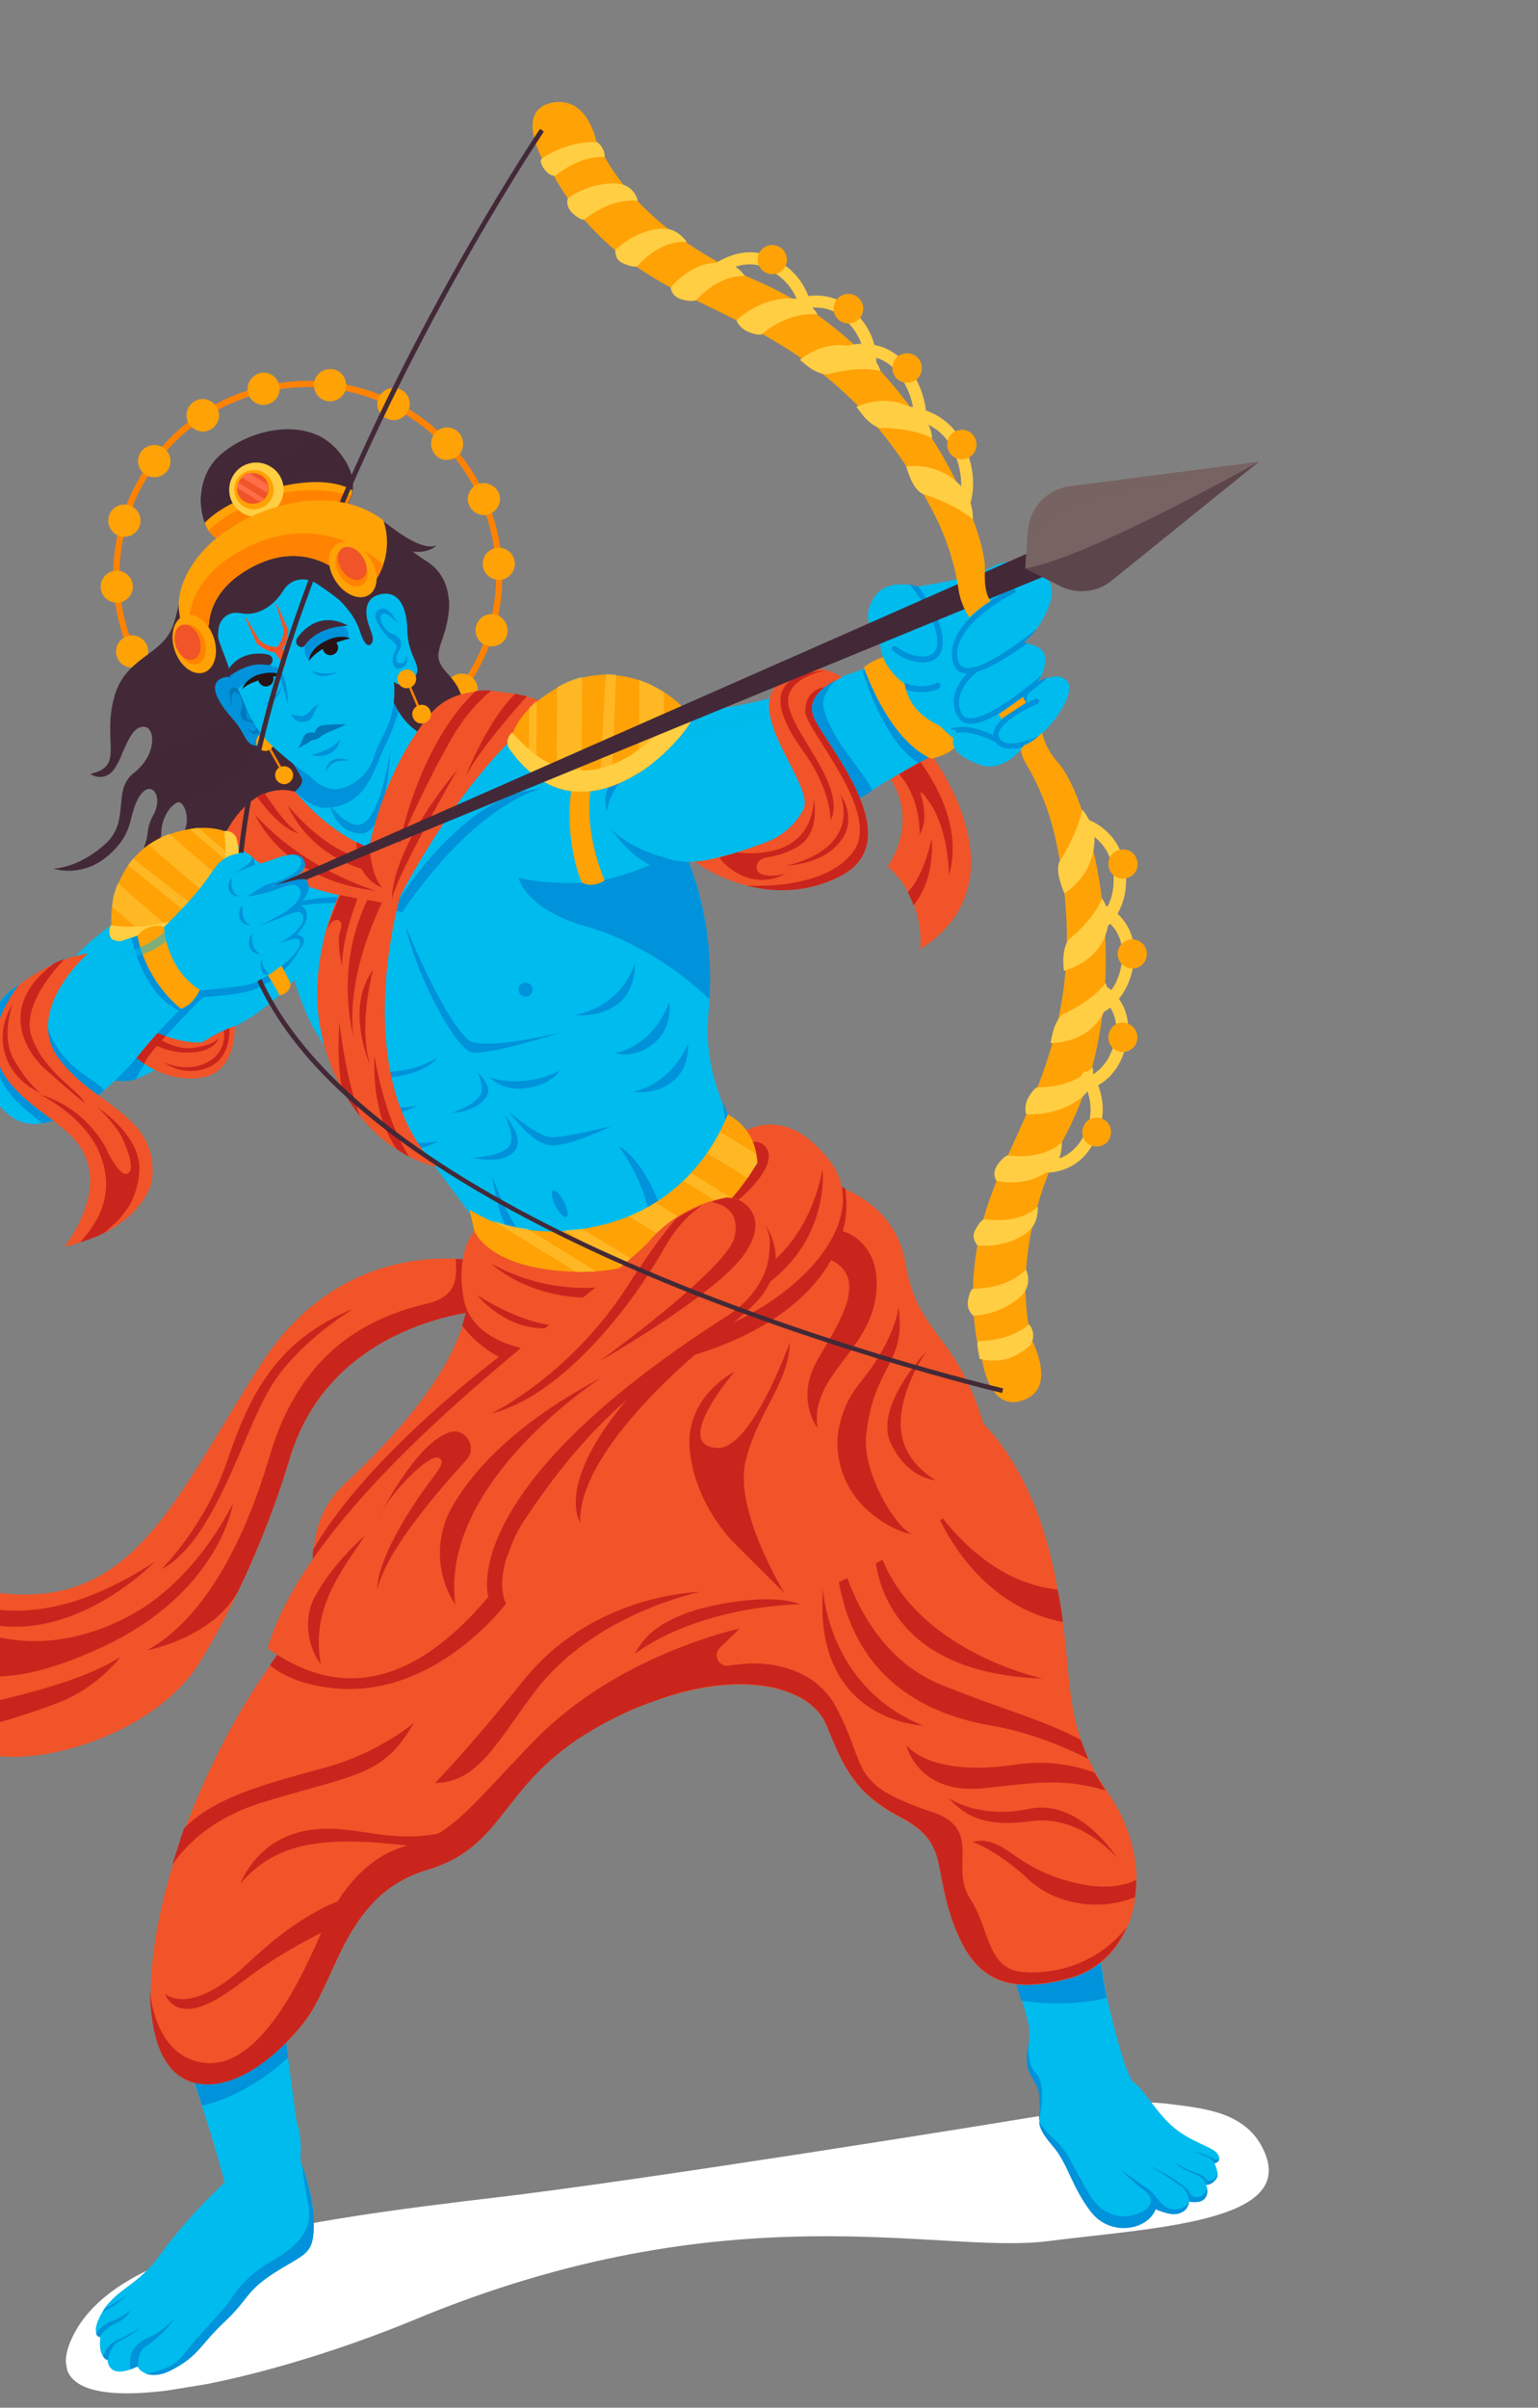 <svg width="441" height="690" fill="none" xmlns="http://www.w3.org/2000/svg"><rect width="100%" height="100%" fill="#808080" stroke="none"/><g clip-path="url(#a)"><path d="M315.497 603.497c6.617-1.074 13.501-1.361 20.155-.501 10.048 1.278 22.01 2.385 26.889 13.651 8.958 20.167-31.399 21.733-62.229 25.632-30.965 3.92-91.03-15.153-181.649 22.575-43.89 18.217-113.322 34.485-97.474 4.051 12.877-24.823 61.986-32.245 123.329-39.437 39.56-4.763 133.076-19.537 170.979-25.971Z" fill="#fff"/><path d="m82.363 588.141 2.64 19.669c.866 2.77 1.327 5.606 1.225 8.395l-.057 3.058s.043.271.266.789c.957 2.478 3.624 10.361 3.549 17.581-.148 8.479-2.17 7.975-10.852 13.405-8.681 5.43-7.746 7.773-14.724 14.312-6.976 6.539-7.304 9.641-14.833 13.636-3.562 1.965-6.08 1.82-7.697 1.251-1.19-.5-1.997-1.201-2.22-1.719-.179-.248-.2-.383-.2-.383-.767.402-1.42.646-2.074.891-6.555 2.312-6.534-2.681-6.534-2.681-.584-.182-.92-.544-1.278-1.04-1.431-1.985-.764-5.559-.764-5.559s-.697-.025-1.12-.926c-.424-.902-.44-2.701 1.735-6.381.204-.449.543-.92.77-1.234l.113-.157c.474-.493.792-1.099 1.288-1.457 3.751-4.213 8.773-5.721 14.428-13.57 8.03-11.146 18.416-20.594 18.416-20.594-2.038-7.431-3.88-13.647-5.567-18.917-2.62-8.445-4.866-14.595-6.666-19.708l26.16-11.318c1.529.029 2.383.167 2.383.167l1.613 12.49Z" fill="#00BBED"/><path d="M89.985 637.632c-.148 8.479-2.17 7.976-10.852 13.406-8.681 5.43-7.746 7.773-14.723 14.312-6.977 6.538-7.305 9.641-14.834 13.636-3.562 1.965-6.08 1.819-7.697 1.25 0 0 7.493-.801 11.112-5.824 3.62-5.024 11.071-12.055 13.38-15.757 2.31-3.702 6.375-7.688 11.064-10.391 5.456-3.104 12.178-7.799 11.129-15.113l-2.128-13.099c.822 2.5 3.624 10.361 3.549 17.58ZM50.223 664.189c-1.427 2.311-4.974 6.075-8.492 8.309-2.142 1.319-2.243 4.107-2.071 6.02-.18-.248-.201-.383-.201-.383-.767.401-1.42.646-2.073.891-.121-3.307-.648-6.548 5.684-9.378 3.245-1.359 6.926-5.145 7.153-5.459ZM40.043 667.229c-1.693 1.522-3.34 2.482-5.908 3.731-2.683 1.406-3.284 5.385-3.284 5.385-.584-.182-.92-.544-1.278-1.04.503-2.022 2.401-3.994 3.956-4.662 1.96-.734 6.514-3.414 6.514-3.414ZM37.41 662.112s-1 2.38-4.379 3.76c-3.357 1.516-4.357 3.896-4.357 3.896s-.697-.025-1.12-.927c.747-1.369 2.576-2.913 4.265-3.603 2.387-.665 5.591-3.126 5.591-3.126ZM35.807 658.214c-.114.157-1.763 1.95-4.963 3.579a5.035 5.035 0 0 0-1.376.916c.204-.449.544-.92.77-1.234.248-.179.518-.223.766-.401 1.533-.804 4.533-2.816 4.803-2.86ZM80.75 575.652l1.854 13.975c-6.12 5.845-15.568 11.677-24.641 13.843-2.62-8.445-3.8-11.441-5.735-16.533l26.16-11.318c1.507-.106 2.361.033 2.361.033Z" fill="#0092DA"/><path d="m348.244 619.939.022.135c.2.383.646 1.42.822 2.5.131.81-.029 1.53-.617 2.179-1.649 1.793-2.704 1.271-2.704 1.271s.179.248.245.654l.022.135c.266.788.329 2.025-.485 2.989-1.244 1.727-4.548 1.016-4.548 1.016.022.135-.167 2.383-2.802 3.227-1.847.577-4.318-.13-5.665-.743-.741-.295-1.055-.522-1.055-.522-2.207 6.042-12.966 8.067-18.582.801-5.615-7.266-6.533-13.77-10.965-18.871-3.067-3.521-3.779-5.346-3.908-6.989-.084-1.372.281-2.54.2-4.745-.206-4.679-.14-4.274-2.663-8.715-1.764-3.179-.896-6.369-.455-9.629l-.022-.135-.022-.135c.094-1.124.211-2.113.014-3.328-.198-1.216-.994-4.413-2.171-8.242-1.22-4.098-2.886-9.233-4.328-13.85-2.287-7.252-4.42-13.558-4.42-13.558 9.571-8.485 29.503 1.583 29.503 1.583s.475 4.636 1.24 10.194c.676 5.019 1.641 10.961 2.412 14.855l.066.405c1.856 8.015 5.529 22.942 7.861 24.504 2.468 1.54 6.755 9.159 11.687 13.071 4.932 3.911 10.415 5.239 11.937 6.932l.537.744c.734 1.96-1.156 2.267-1.156 2.267Z" fill="#00BBED"/><path d="M298.132 603.268c-.205-4.679-.14-4.274-2.663-8.715-1.764-3.179-.896-6.369-.455-9.629-.073 1.26-.59 6.611 1.897 9.118 2.665 2.755 2.031 9.095 1 13.836-.063-1.237.302-2.405.221-4.61ZM340.91 631.11c.022.135-.168 2.383-2.803 3.227-2.635.844-6.72-1.265-6.72-1.265s.124-2.653-3.374-5.412c-3.475-2.623-6.454-5.604-6.633-5.852.157.113 5.651 4.071 7.984 5.633 2.355 1.697 3.487 5.255 6.882 5.674 3.124.463 4.664-2.005 4.664-2.005ZM345.572 629.937c-1.244 1.727-4.548 1.016-4.548 1.016s-.256-3.285-2.545-4.577c-2.154-1.313-3.454-2.488-5.899-3.893-2.289-1.291-3.388-2.083-3.523-2.061.292.091 5.859 2.791 7.742 4.148 1.884 1.357 4.374 3.032 4.571 4.247.333 1.194 4.268 1.525 4.551-1.848.267.789.442 1.869-.349 2.968ZM349.088 622.574c.132.811-.028 1.53-.616 2.18-1.649 1.792-2.704 1.27-2.704 1.27s-.241-1.485-2.059-2.437c-1.818-.952-3.413-1.386-5.118-2.495-1.57-1.131-2.019-1.336-2.041-1.471.157.113 3.972 2.266 5.432 2.722 1.46.456 3.369 1.116 3.815 2.152.602 1.15 3.35.149 3.291-1.921ZM348.243 619.939s-.625-1.284-2.242-1.853-3.727-1.613-3.862-1.591c.135-.022 2.022.504 3.347.981 1.617.569 2.088.909 2.559 1.248.628.452 1.53.029 1.307-.49.781 1.398-1.109 1.705-1.109 1.705Z" fill="#0092DA"/><path d="M332.443 633.594c-.741-.295-1.055-.522-1.055-.522-2.206 6.042-12.966 8.067-18.582.801-5.615-7.266-6.533-13.77-10.965-18.871-3.067-3.522-3.779-5.346-3.908-6.989.939 1.511 2.348 3.361 4.276 4.989 3.833 3.119 6.036 8.999 9.855 15.447 3.82 6.449 9.101 7.393 12.817 6.373 7.16-1.994 4.769-5.625 4.455-5.852 1.749 1.38 2.844 3.004 3.107 4.624ZM314.852 557.723c.676 5.019 1.642 10.961 2.413 14.855-8.668 2.101-17.461 1.727-24.407.776-1.221-4.098-2.886-9.233-4.329-13.85l26.323-1.781Z" fill="#0092DA"/><path d="M45.971 587.676c6.147 14.803 24.126 12.852 40.765-7.592 9.833-11.992 11.849-37.13 35.652-44.184.27-.044.653-.245.923-.289 19.234-6.173 20.168-20.047 37.747-33.852 3.926-3.133 8.707-6.127 14.59-9.162 4.733-2.432 9.284-4.28 13.631-5.679 1.712-.555 3.423-1.11 5.022-1.509 23.081-6.382 38.755-.335 42.608 8.88 4.788 11.559 7.747 19.533 21.37 26.607 13.646 7.208 9.322 13.871 14.746 29.345 5.425 15.475 13.449 22.21 33.76 16.694 7.565-2.061 13.211-7.413 16.344-14.575 1.226-2.694 2.002-5.593 2.443-8.852.164-1.551.306-3.238.313-4.902-.035-7.895-2.541-16.497-8.018-24.617-.201-.383-.537-.744-.716-.993-1.117-1.759-2.235-3.518-3.195-5.163-.625-1.285-1.227-2.435-1.852-3.719a43.082 43.082 0 0 1-2.136-5.475c-3.646-10.496-3.425-20.234-5.236-33.939-.325-2.858-.83-5.964-1.513-9.318a104.729 104.729 0 0 0-1.853-8.847c-7.648-32.578-25.258-43.716-25.258-43.716-39.773-9.341-164.684 37.422-191.113 65-1.31 1.322-2.463 2.757-3.73 4.349-1.266 1.591-2.532 3.183-3.754 5.045-9.705 13.635-18.253 30.131-24.417 46.795-1.364 3.548-2.458 7.052-3.552 10.557-3.899 12.691-6.177 25.12-6.287 35.534-.163 6.679.667 12.643 2.716 17.577Z" fill="#F05428"/><path d="M278.808 527.818s7.031 2.323 15.858 10.592c8.178 7.681 21.059 9.331 30.793 5.255.164-1.551.306-3.238.312-4.902-3.47 1.673-9.098 2.864-17.614.782-18.021-4.28-19.692-13.711-29.349-11.727ZM284.209 494.507c10.699 1.866 20.489 5.82 27.896 9.607a42.94 42.94 0 0 1-2.137-5.475c-10.638-5.756-24.096-9.253-40.285-15.91-25.98-10.611-30.295-44.007-30.295-44.007-.276 34.142 17.58 51.062 44.821 55.785ZM282.133 512.447c14.446-1.515 22.932-3.032 34.905.706-1.118-1.759-2.235-3.518-3.195-5.164-6.041-2.206-13.615-3.609-22.685-2.275-25.319 3.697-31.286-5.729-31.286-5.729s3.045 14.474 22.261 12.462ZM267.957 432.002s9.895 27.639 36.796 32.833c-.325-2.858-.83-5.964-1.513-9.318-8.881-.914-22.401-5.648-35.283-23.515Z" fill="#C9251D"/><path d="M250.721 439.376s-4.752 39.859 48.209 41.652c.135-.022-41.305-8.538-48.209-41.652ZM49.386 534.451c4.254-6.235 11.931-13.58 25.782-17.909 27.34-8.322 34.691-7.437 43.549-22.875 0 0-9.707 8.507-25.357 12.851-16.055 4.41-31.387 8.147-40.557 17.399-1.23 3.526-2.323 7.03-3.417 10.534ZM272.067 515.329s8.612 6.086 23.087 3.042c14.475-3.044 25.156 14.071 25.156 14.071s-10.34-12.458-24.586-10.56c-11.522 1.595-17.925-.276-23.657-6.553ZM235.991 455.352s1.233 28.075 28.673 39.142c0 0-31.62-.963-28.673-39.142Z" fill="#C9251D"/><path d="M45.97 587.676c6.147 14.803 24.126 12.852 40.765-7.592 9.833-11.992 11.849-37.13 35.652-44.184.27-.044.653-.245.923-.289 19.234-6.173 20.169-20.047 37.747-33.852 3.926-3.133 8.707-6.127 14.59-9.162 4.733-2.432 9.284-4.28 13.631-5.679.788-.267 1.442-.511 2.23-.778.27-.044.518-.223.653-.245l.405-.066c.27-.043.519-.222.789-.266.27-.044.653-.245.923-.289 23.081-6.382 38.755-.335 42.608 8.88 4.788 11.559 7.747 19.533 21.37 26.607 13.646 7.208 9.322 13.871 14.747 29.345 5.424 15.474 13.448 22.21 33.759 16.693 7.566-2.06 13.211-7.412 16.344-14.574-7.235 9.214-18.297 13.644-29.36 12.946-10.907-.584-9.734-12.141-15.635-21.162-5.901-9.021 3.86-19.754-10.807-24.718-24.617-8.199-18.099-12.445-27.63-30.163-7.545-14.022-25.298-12.385-25.298-12.385-1.777.15-3.555.3-5.31.585-2.971.483-4.779-2.966-2.633-5.117 1.671-1.657 3.59-3.494 5.623-5.487 0 0-34.578 7.28-58.588 31.832-17.822 18.28-23.707 27.275-35.729 30.059-8.938 2.145-15.733 8.1-20.918 16.288-3.784 1.447-13.069 5.727-25.442 17.439-16.936 16.057-24.037 9.033-24.037 9.033s2.572 9.007 15.56 1.076c7.825-4.736 11.353-9.467 29.272-18.615l-.113.157c-5.541 12.82-17.455 38.457-32.902 37.224-14.885-1.186-16.178-20.243-16.24-21.48.173 7.041 1.003 13.005 3.052 17.939Z" fill="#C9251D"/><path d="M134.295 523.016s-2.506 7.614-18.467 5.772c-25.562-2.917-37.27.093-46.874 10.94 0 0 4.687-12.959 19.564-15.236 15.146-2.322 24.985 6.198 45.777-1.476Z" fill="#C9251D"/><path d="M101.158 219.169c14.545-3.471 26.817-12.395 34.606-25.025 7.79-12.631 10.191-27.714 6.742-42.123-3.471-14.544-12.395-26.816-25.026-34.606-12.631-7.789-27.713-10.19-42.122-6.741-14.544 3.471-26.817 12.395-34.606 25.026-7.79 12.631-10.191 27.713-6.742 42.122 3.472 14.544 12.395 26.817 25.026 34.606 12.631 7.789 27.713 10.191 42.122 6.741Zm-25.38-106.762c28.953-6.92 58.074 11.081 64.994 40.034 6.921 28.954-11.08 58.074-40.034 64.995-28.953 6.92-58.074-11.081-64.994-40.034-6.92-28.954 11.059-58.209 40.034-64.995Z" fill="#FF8300"/><path d="M71.076 112.478c.552 2.544 3.154 4.062 5.541 3.397 2.544-.552 4.062-3.155 3.397-5.542-.552-2.543-3.155-4.061-5.542-3.396-2.386.665-3.926 3.132-3.396 5.541ZM90.048 109.812c-.28 2.541 1.487 4.887 4.028 5.168 2.54.28 4.886-1.487 5.167-4.027.28-2.541-1.487-4.887-4.027-5.168-2.54-.28-4.887 1.487-5.168 4.027ZM108.701 113.713c-1.156 2.267-.29 5.037 2.112 6.171 2.266 1.157 5.037.291 6.171-2.111 1.156-2.267.291-5.037-2.111-6.171-2.245-1.022-5.015-.156-6.172 2.111ZM125.032 123.812c-1.806 1.679-1.885 4.603-.184 6.544 1.701 1.941 4.603 1.886 6.544.184 1.807-1.679 1.886-4.603.185-6.544-1.837-1.919-4.76-1.999-6.545-.184ZM136.892 138.795c-2.321 1.07-3.411 3.742-2.341 6.063 1.07 2.322 3.742 3.412 6.063 2.342 2.321-1.07 3.412-3.742 2.341-6.063-1.048-2.186-3.72-3.277-6.063-2.342ZM142.756 156.97c-2.61.147-4.464 2.389-4.339 4.863.147 2.61 2.388 4.464 4.863 4.339 2.61-.147 4.463-2.388 4.338-4.863a4.597 4.597 0 0 0-4.862-4.339ZM142.271 176.177c-2.472-.708-5.019.676-5.726 3.147-.708 2.472.676 5.019 3.147 5.726 2.472.708 5.019-.676 5.726-3.147.573-2.45-.811-4.997-3.147-5.726ZM135.181 193.961c-2.041-1.47-4.898-1.145-6.504.918-1.47 2.04-1.145 4.898.918 6.504 2.041 1.47 4.898 1.145 6.504-.918 1.448-2.176 1.123-5.034-.918-6.504ZM122.39 208.236c-1.453-2.12-4.329-2.762-6.449-1.309-2.121 1.454-2.762 4.33-1.309 6.45s4.33 2.762 6.45 1.309 2.627-4.308 1.308-6.45ZM105.552 217.208c-.551-2.544-3.154-4.061-5.541-3.396-2.387.664-4.062 3.154-3.397 5.541.552 2.544 3.155 4.062 5.542 3.397 2.409-.53 3.948-2.998 3.396-5.542ZM86.58 219.874c.281-2.541-1.486-4.887-4.027-5.167-2.54-.281-4.886 1.486-5.167 4.027-.28 2.54 1.487 4.887 4.027 5.167 2.563.416 4.887-1.487 5.168-4.027ZM67.793 215.995c1.156-2.267.29-5.037-2.112-6.171-2.267-1.157-5.037-.291-6.171 2.111-1.135 2.402-.29 5.037 2.111 6.172 2.267 1.156 5.015.155 6.172-2.112ZM51.596 205.875c1.806-1.68 1.886-4.604.184-6.545-1.68-1.806-4.603-1.886-6.544-.184-1.807 1.679-1.886 4.603-.185 6.544 1.702 1.941 4.625 2.021 6.545.185ZM39.737 190.891c2.322-1.07 3.412-3.742 2.342-6.063-1.07-2.321-3.742-3.412-6.063-2.342-2.321 1.07-3.412 3.742-2.342 6.063.935 2.343 3.742 3.412 6.063 2.342ZM33.739 172.738c2.61-.147 4.463-2.389 4.338-4.863-.146-2.61-2.388-4.464-4.863-4.339-2.61.147-4.463 2.388-4.338 4.863.124 2.475 2.388 4.463 4.863 4.339ZM34.38 153.644c2.471.708 5.018-.676 5.726-3.147.707-2.472-.677-5.019-3.148-5.726-2.471-.708-5.018.676-5.726 3.147-.73 2.337.677 5.019 3.148 5.726ZM41.47 135.86c2.04 1.471 4.898 1.145 6.504-.918 1.47-2.04 1.145-4.898-.918-6.504-2.04-1.47-4.898-1.144-6.504.918-1.605 2.063-1.145 4.899.918 6.504ZM54.26 121.585c1.453 2.121 4.33 2.762 6.45 1.309s2.761-4.33 1.308-6.45-4.33-2.762-6.45-1.309c-2.12 1.454-2.762 4.33-1.308 6.45Z" fill="#FFA206"/><path d="M-9.85 499.997c10.736 8.928 50.807.479 66.353-22.421 0 0 5.342-8.075 11.853-21.746 4.765-9.922 10.262-23.012 14.754-38.018 11.79-39.2 54.695-42.149 54.695-42.149l2.935-13.506s-3.91-1.028-10.071-1.414c-13.538-.573-37.955 2.7-55.588 29.82-25.602 39.503-36.78 72.228-78.205 65.512.533 1.577.931 3.175 1.351 4.909.399 1.598.662 3.219.79 4.861.175 1.081.238 2.318.3 3.555.143 3.442-.21 7.242-1.103 11.129-.572 2.45-1.258 5.056-2.348 7.728-.865 2.358-2.021 4.625-3.269 7.184-.613 1.347-1.474 2.873-2.448 4.556Z" fill="#F05428"/><path d="M-.848 465.823c24.39 3.385 45.262-18.302 45.262-18.302C23.26 461.492 7.623 462.507-1.75 461.119c.512 1.441.775 3.062.903 4.704ZM-7.155 495.262c6.708-1.367 16.595-4.497 23.376-7.123a42.857 42.857 0 0 0 15.178-9.812c2.032-1.993 3.05-3.406 3.163-3.563-9.608 6.551-29.083 11.239-38.448 13.314-1 2.38-2.021 4.625-3.269 7.184Z" fill="#C9251D"/><path d="M-1.673 480.372c4.745.2 14.848-.748 31.457-8.574 33.083-15.631 36.942-40.514 37.01-40.941-.225.314-10.392 22.202-30.205 32.489-16.995 8.859-30.687 7.341-37.18 5.762.187 3.712-.188 7.377-1.082 11.264Z" fill="#C9251D"/><path d="M101.258 375.084s-15.784 9.494-23.551 22.26c-8.424 13.843-16.085 44.333-31.413 52.367 0 0 12.557-12.296 18.91-31.208 6.466-19.069 14.222-34.467 36.054-43.419Z" fill="#C9251D"/><path d="M42.038 472.995s19.223-3.676 26.319-17.165c4.764-9.922 10.261-23.012 14.754-38.018 11.79-39.2 54.695-42.149 54.695-42.149l2.934-13.506s-3.909-1.028-10.07-1.414c.315 5.355.63 10.709-8.173 12.832-19.227 4.509-36.86 15.413-45.255 43.943-8.668 29.406-21.431 48.112-35.204 55.477Z" fill="#C9251D"/><path d="m90.934 456.598.22 1.35c1.726 12.333 12.598 21.24 25.15 20.864 79.229-2.889 140.473-24.341 164.799-54.628 0 0 6.157-3.911-1.568-23.308-7.725-19.398-16.696-20.019-19.902-38.903-2.241-12.943-11.641-18.762-17.299-21.169-2.672-1.091-4.538-1.481-4.538-1.481l-103.399 28.161c.253 4.117-.462 8.253-1.829 12.633-5.102 15.521-19.384 31.701-33.586 44.958-6.277 5.732-8.6 12.762-9.054 19.351-.445 4.091.122 8.435 1.007 12.172Z" fill="#F05428"/><path d="M200.651 456.241s-30.074 5.993-47.103 28.303c-11.081 14.551-16.257 26.203-28.831 26.444 0 0 9.283-9.408 25.199-29.181 20.145-25.31 50.735-25.566 50.735-25.566Z" fill="#C9251D"/><path d="M196.263 462.498c7.164-2.827 24.789-6.106 33.097-2.743 0 0-27.71.066-47.449 14.222 0 0 .317-.606 1.109-1.705 2.966-4.778 7.386-7.437 13.243-9.774ZM77.376 477.235c3.654 2.871 8.907 5.344 16.415 6.343 30.099 4.397 51.269-23.99 51.269-23.99-3.32-7.639 2.167-18.233 2.167-18.233-9.843 3.401-8.849 24.03-34.119 32.293-12.883 4.311-24.097 1.835-32-1.594-1.244 1.727-2.51 3.319-3.732 5.181ZM249.956 433.817c3.991 3.233 7.762 5.115 11.492 5.895-5.611-2.969-14.251-18.614-13.085-28.506 2.243-20.323 11.463-19.881 9.305-36.579 0 0-.87 9.151-11.043 21.615-4.159 5.111-6.14 10.838-6.478 16.437-.326 8.231 3.443 16.074 9.809 21.138Z" fill="#C9251D"/><path d="M265.555 387.346s-15.045 15.75-10.162 26.184c4.882 10.433 12.956 10.647 12.956 10.647s-10.571-5.352-10.096-16.933c.424-10.188 7.302-19.898 7.302-19.898ZM90.934 456.598l1.19.499s33.674-55.506 56.983-68.163l-4.741-1.031s-38.511 28.293-54.618 56.274c-.265 4.34.301 8.683 1.186 12.421Z" fill="#C9251D"/><path d="M132.524 379.847c6.397 8.663 20.371 17.898 51.456 12.156 47.608-8.981 61.296-33.936 58.31-51.469-2.672-1.091-4.538-1.481-4.538-1.481l-103.399 28.161c.253 4.117-.44 8.388-1.829 12.633Z" fill="#C9251D"/><path d="M211.695 325.405s12.662-10.789 26.464 7.622c13.667 18.432-14.292 45.982-47.224 52.302-33.067 6.341-55.472 1.525-58.042-13.443-2.569-14.968 4.404-20.674 4.404-20.674s44.129 16.533 74.398-25.807Z" fill="#F05428"/><path d="M235.857 335.064s2.605 22.863-20.638 35.925l-2.662-3.588s18.449-6.739 23.3-32.337ZM182.801 366.829s-20.003 7.407-41.928-4.694c0 0 12.701 12.49 36.151 9.236l5.777-4.542ZM136.788 371.115s14.938 10.048 26.504 8.724c0 0-7.138 2.129-14.326-.307-7.322-2.414-12.178-8.417-12.178-8.417Z" fill="#C9251D"/><path d="m127.759 460.596.405-.066c8.533-2.079 15.284-8.304 18.085-16.659.933-2.785 2.294-5.501 4.082-8.148 27.681-42.058 48.974-45.794 64.938-61 13.345-12.563 3.856-24.051 3.856-24.051s9.237 12.499-16.288 22.605-77.308 77.008-77.308 77.008l2.23 10.311ZM211.5 329.318s5.755-4.677 8.457.013c2.702 4.689-6.38 14.481-14.427 18.698-8.182 4.24.609-16.731 5.97-18.711ZM241.654 352.834s11.414 2.859 9.505 18.415c-1.955 16.119-19.214 23.358-16.688 38.055 0 0-6.623-8.349-.009-19.68s15.101-23.937 2.774-29.003c-.022-.135 2.684-7.367 4.418-7.787ZM224.964 456.588s-14.679-23.812-11.156-37.967c3.522-14.156 12.44-22.396 12.645-33.933 0 0-10.923 30.881-20.862 30.278-13.155-.774 5.038-21.887 5.038-21.887s-13.591 6.782-12.908 21.224c.228 4.815 1.492 9.183 3.095 13.081a48.075 48.075 0 0 0 10.753 15.856l13.395 13.348Z" fill="#C9251D"/><path d="M202.111 385.869s-36.444 29.067-35.745 50.437c0 0-9.95-14.323 25.727-48.117l10.018-2.32Z" fill="#C9251D"/><path d="M57.714 145.418c.128 1.643.504 3.106.993 4.413 1.158 2.861 3.017 4.916 5.108 4.992 5.847.159 32.822-6.995 32.822-6.995s3.88-2.57 4.484-7.381a7.968 7.968 0 0 0-.011-2.632c-.216-2.182-1.173-4.661-3.298-7.503-1.432-1.986-3.202-3.5-5.064-4.722-9.042-5.323-22.327-1.779-29.823 4.983-2.89 2.687-4.546 6.144-5.078 9.695-.277 1.708-.419 3.395-.133 5.15Z" fill="#432937"/><path opacity=".5" d="M57.714 145.418c3.416.554 8.928.352 15.87-2.993 11.178-5.42 19.746-10.692 27.548-4.475-.216-2.183-1.173-4.661-3.298-7.503-1.431-1.986-3.202-3.5-5.064-4.722-2.113-.211-4.522.319-7.025 1.973-7.51 4.962-18.363 13.239-27.74 12.683-.434 1.595-.576 3.282-.291 5.037Z" fill="#432937"/><path d="M58.707 149.831c.267.788.669 1.555 1.048 2.186 1.096 1.624 2.373 2.664 3.903 2.693 5.847.159 32.844-6.86 32.844-6.86s3-2.012 4.185-5.808c.204-.449.252-1.011.299-1.573-2.31-1.427-9.743-4.516-25.192.211-9.12 2.729-14.24 6.194-17.087 9.151Z" fill="#FFA206"/><path d="M59.757 152.017c1.095 1.624 2.373 2.664 3.902 2.693 5.847.159 32.844-6.86 32.844-6.86s3-2.012 4.185-5.808c-5.234-1.506-13.889-2.734-23.64.375-9.077 2.999-14.288 6.756-17.291 9.6Z" fill="#FF8300"/><path d="M65.914 142.146c.95 4.143 5.258 6.769 9.4 5.819 4.143-.95 6.77-5.257 5.82-9.4-.95-4.142-5.258-6.769-9.4-5.819-4.278.972-6.77 5.258-5.82 9.4Z" fill="#FFCE43"/><path d="M67.356 141.635c.775 3.062 3.713 4.941 6.775 4.166 3.063-.774 4.942-3.713 4.167-6.775-.775-3.062-3.713-4.941-6.776-4.167-3.084.64-4.94 3.714-4.166 6.776Z" fill="#FFA206"/><path d="M68.078 140.963c.53 2.409 2.976 3.813 5.385 3.284.405-.066.653-.245 1.058-.311.519-.223.88-.559 1.241-.895.474-.492.814-.963.996-1.547.296-.741.299-1.574.167-2.384l-.022-.135c-.53-2.409-2.975-3.813-5.384-3.283l-.135.021c-.788.267-1.555.669-2.03 1.162-.474.493-.813.963-.995 1.548-.205.449-.252 1.011-.321 1.438-.07.427-.025.697.04 1.102Z" fill="#F05428"/><path d="m69.198 136.762 7.381 4.484c.296-.741.299-1.574.167-2.384l-5.541-3.397c-.766.402-1.398.782-2.007 1.297ZM68.037 139.861l6.462 3.94c.518-.223.88-.558 1.24-.894l-7.403-4.619c-.317.606-.386 1.033-.299 1.573Z" fill="#FF6D49"/><path d="M15.34 248.909s8.691 3.162 16.708-4.654c4.561-4.345 5.093-7.896 5.94-11.222.411-1.73.98-3.347 2.09-5.052 2.918-4.216 6.255-.739 4.548 4.112-.069.428-.295.741-.5 1.19-2.878 5.319-.604 4.811-3.668 11.546 0 0 5.88-2.202 5.805-6.071-.055-2.902 1.375-6.045 3.046-7.702.588-.65 1.219-1.03 1.759-1.118.27-.044.697.026.876.274 1.906 1.492 2.937 7.839-1.552 10.925-5.233 3.622-6.537 14.368-11.69 15.066 0 0 8.217 3.655 12.3.636 4.084-3.02.82-7.757 9.07-12.424 8.252-4.666 10.953-5.105 17.798-12.454 6.846-7.349 48.932-13.631 48.932-13.631s8.55-6.24 5.875-17.587c-1.812-7.745-7.433-8.218-6.938-13.704.116-.989.368-2 .845-3.325 1.434-3.975 2.305-7.998 2.118-11.71-.319-4.522-2.236-8.646-6.701-11.386-1.076-.657-2.332-1.562-3.745-2.579 4.541.648 6.934-1.681 6.934-1.681-3.828 1.176-9.235-2.243-15.915-7.533-3.812-2.985-7.746-3.316-10.47-3.012-5.321-2.047-10.873-2.947-16.527-1.058-15.945 5.085-17.098 6.519-23.4 12.949-7.746 7.772-6.052 11.378-9.06 21.015-3.031 9.501-14.299 9.253-17.252 21.791-1.761 7.078-.5 12.278-.897 15.808-.259 2.676-1.481 4.537-5.759 5.509 0 0 4.195 2.784 7.048-1.837a26.714 26.714 0 0 0 1.791-3.479c1.839-4.041 3.385-8.173 6.287-8.229 2.475-.125 3.337 3.478 1.882 7.318-.774 2.066-2.357 4.264-4.569 6.009-3.948 2.997-3.246 7.319-4.008 12.016-.371 2.833-1.396 5.91-4.443 8.484-7.63 6.784-14.558 6.8-14.558 6.8Z" fill="#432937"/><path opacity=".5" d="M34.701 233.29c1.102-.041 2.205-.081 3.42-.279.412-1.73.98-3.347 2.09-5.052 2.919-4.216 6.256-.739 4.549 4.112 1.485-.241 3.084-.639 4.683-1.037.587-.65 1.218-1.03 1.759-1.118.27-.044.697.026.876.274 4.346-1.399 8.74-3.36 13.003-6.132 19.575-12.605 39.387-39.108 60.791-37.041.117-.989.368-2 .846-3.325 1.433-3.975 2.305-7.998 2.118-11.71-4.983-2.517-14.828-4.244-29.158 7.37-15.414 12.622-36.725 31.607-56.536 35.934-.773 2.066-2.357 4.264-4.568 6.009-3.948 2.997-3.224 7.454-3.873 11.995ZM26.158 221.649s4.194 2.783 7.047-1.838a26.714 26.714 0 0 0 1.791-3.479c-1.102.04-2.091-.076-3.08-.193-.259 2.676-1.48 4.538-5.758 5.51Z" fill="#432937"/><path d="M26.77 308.178a27.537 27.537 0 0 0 6.764 1.535c1.979.233 3.891.061 5.468-.472a2.592 2.592 0 0 0 1.036-.445c3.223-1.494 5.657-2.721 7.978-3.791 5.409-2.542 8.55-6.24 16.594-9.626 11.558-4.788 19.808-14.583 19.808-14.583 2.594 9.143 6.03 15.792 10.886 21.795 1.187 1.332 2.238 2.686 3.403 3.882 6.36 6.729 11.923 10.261 11.923 10.261.022.135.157.113.179.248.515.61 1.187 1.332 2.016 2.168 1.88 2.189 4.162 5.145 6.758 8.327l1.073 1.489a1048.204 1048.204 0 0 1 16.665 22.381c1.588 2.098 2.483 3.339 2.483 3.339a58.393 58.393 0 0 0 13.469 6.128c1.461.456 2.764.799 4.18.985 10.45 2.045 20.016.352 28.308-3.212.135-.022.248-.179.518-.223 18.905-8.199 30.986-25.131 30.986-25.131s-1.008-1.084-2.461-3.204c-.895-1.241-1.833-2.751-2.951-4.51-4.579-7.712-10.261-20.51-8.692-35.596.073-1.259.302-2.406.24-3.643 1.443-22.688-5.978-39.363-5.978-39.363 8.253.461 26.073-6.73 38.92-12.975 6.039-2.921 10.999-5.668 13.254-7.143.113-.157.249-.179.497-.358 2.751-1.833 7.937-4.893 13.393-7.996 1.398-.782 2.908-1.72 4.441-2.524a14608.83 14608.83 0 0 0 16.886-9.534c-6.539-6.977-14.591-23.272-14.591-23.272s-8.945 3.809-20.883 7.966c-.653.245-1.442.511-2.095.756a666.522 666.522 0 0 1-6.555 2.312c-4.211 1.377-8.423 2.754-12.792 4.018-13.894 4.059-27.468 6.68-34.319 4.605-17.207-5.244-33.256-2.499-39.387.714-6.131 3.214-18.845 10.269-28.555 8.52-6.136-1.083-9.582-5.236-11.459-8.257-1.117-1.759-1.45-2.953-1.45-2.953l-30.74 14.696s3.287 4.872 4.514 7.306c.602 1.149-.146 2.518-1.726 3.884-1.693 1.522-4.51 2.95-7.145 3.794-5.022 1.509-17.021 9.556-25.746 19.844-8.724 10.288-21.031 11.317-35.977 30.238-10.355 13.048-.008 23.842 10.862 27.62Z" fill="#00BBED"/><path opacity=".5" d="M224.173 201.683s-21.231 4.973-28.698 5.077l-4.163 5.944s27.282-5.263 31.632-7.495c4.62-2.275 1.229-3.526 1.229-3.526Z" fill="#00BBED"/><path d="M102.896 299.833c.445 1.036 1.749 1.379 2.65.956 1.036-.446 1.379-1.749.956-2.651-.446-1.036-1.749-1.379-2.651-.955-1.036.445-1.536 1.635-.955 2.65ZM95.303 302.591c1.187 1.332 2.239 2.686 3.403 3.883 2.49 1.674 6.6 3.086 13.396 2.259 10.734-1.328 13.226-5.613 13.226-5.613-.27.044-13.309 9.369-30.025-.529ZM110.787 316.847c.514.61 1.186 1.332 2.015 2.168 3.825-.344 6.982-2.243 6.982-2.243-3.467.84-6.548.648-8.997.075ZM119.584 327.477l1.073 1.489c2.814-.595 4.821-1.892 4.821-1.892-2.16.351-4.208.545-5.894.403ZM137.298 351.212c1.588 2.098 2.483 3.339 2.483 3.339a58.38 58.38 0 0 0 13.47 6.128c.157.114.292.092.427.07.157.113.292.091.584.182 1.011.252 2.157.481 3.168.733 10.451 2.045 20.017.352 28.308-3.212.135-.022.249-.179.519-.223 18.904-8.199 30.985-25.131 30.985-25.131s-1.008-1.083-2.461-3.204c-.201-.383-.537-.744-.738-1.127-.179-.249-.379-.632-.558-.88-.157-.113-.201-.383-.38-.631-.157-.113-.201-.383-.358-.497-.022-.135-.179-.248-.201-.383-.179-.248-.379-.631-.58-1.014-1.541-2.661-3.327-5.974-4.908-9.737 1.37 5.876 1.719 13.997-3.032 20.59-1.018 1.413-2.193 2.713-3.795 3.943-3.364 3.18-6.929 5.977-10.331 7.222 0 0-4.551-14.368-12.495-18.899 0 0 7.204 9.363 8.824 20.189l.043.27c.107 1.507.127 7.603-9.801 9.631-11.413 2.27-21.301.272-24.867-2.059-6.806-7.766-10.357-19.386-10.357-19.386 1.39 11.971 5.885 18.31 5.885 18.31-5.191-1.236-8.22-2.823-9.834-4.224ZM155.359 226.028s-18.052 3.21-40.115 35.485c-7.052-2.458-21.751-5.061-42.423.792 0 0 17.984-8.743 41.108-3.767 0 0 19.023-31.365 41.43-32.51ZM188.356 214.986s-13.754 8.333-14.197 17.553c0 0-2.768-5.095 4.059-13.411 6.805-8.452 10.138-4.142 10.138-4.142ZM247.288 192.107c1.443 4.617 7.043 21.172 16.242 26.608 1.398-.782 2.909-1.72 4.441-2.524-3.767-2.714-10.24-9.286-18.588-24.84-.788.267-1.442.511-2.095.756ZM111.859 215.075s-.749 23.546-8.06 23.764c-7.31.217-9.21-8.068-9.21-8.068s4.921 6.408 8.658 5.524c6.011-1.393 8.612-21.22 8.612-21.22Z" fill="#0092DA"/><path d="M65.004 238.072s8.969 17.67 48.587 20.938c0 0 19.71-39.932 44.813-56.9 0 0-2.986-1.317-7.479-2.528-1.011-.251-2.157-.481-3.303-.711-2.136-.346-4.271-.692-6.654-.859-1.53-.029-3.059-.058-4.545.183-4.77.498-9.478 2.233-12.846 6.245-14.15 16.991-17.725 38.501-17.725 38.501s-1.46-.456-3.727-1.612c-3.928-1.996-10.59-6.319-17.44-14.355 0 0-3.862-1.59-8.93.481-.654.244-1.42.646-2.187 1.048l-.744.537c-2.504 1.654-5.237 4.454-7.82 9.032Z" fill="#F05428"/><path d="M93.023 299.635a57.994 57.994 0 0 0 5.076 12.482c1.585 2.93 3.396 5.547 5.141 7.758 3.469 4.288 7.167 7.43 10.555 9.513 1.234.77 2.468 1.54 3.523 2.061 4.534 2.313 7.815 2.889 7.972 3.002-25.801-26.579-10.361-78.292-10.361-78.292l-8.756-14.656s-3.346 4.147-7.064 11.127c-1.995 3.927-4.13 8.709-5.635 13.944-.07.427-.274.876-.343 1.303-.091.292-.204.449-.16.719-2.22 9.37-3.12 20.05.052 31.039Z" fill="#F05428"/><path d="M105.363 257.851c.584.182 1.281.208 1.865.39.719.16 1.573.299 2.293.459-3.108 6.465-10.014 22.833-8.21 38.203.135-.022-5.703-18.894 4.052-39.052ZM103.24 319.875c-4.427-11.894-5.938-27.172-5.938-27.172-.506 7.982-.15 14.439.819 19.549 1.563 2.795 3.374 5.412 5.119 7.623ZM113.795 329.388c1.234.77 2.468 1.539 3.523 2.061-7.175-10.893-9.957-28.876-9.957-28.876-.504 13.111 2.812 21.582 6.434 26.815Z" fill="#C9251D"/><path d="M106.967 277.965s-4.383 15.682-.855 27.167c0 0-7.31-15.999.855-27.167ZM93.651 266.822a99.373 99.373 0 0 1 3.867-10.331c1.708.277 3.438.689 5.011.988-1.75 4.581-4.438 12.78-4.466 19.437 0 0-1.68-6.934-.43-10.325 1.252-3.391-2.275-4.62-3.982.231ZM73.681 228.346c7.135 9.791 11.81 10.417 11.81 10.417-4.103-3.076-7.97-8.962-9.624-11.465-.788.266-1.42.646-2.186 1.048ZM109.65 254.382c-3.337-3.477-3.664-11.464-3.664-11.464s-1.46-.455-3.727-1.612c-.472 10.749 7.391 13.076 7.391 13.076ZM131.18 220.531s-17.33 29.843-18.777 37.147c0 0-1.025-13.14 18.777-37.147ZM133.556 222.362c3.944-7.293 12.69-17.446 17.503-22.802-1.011-.251-2.158-.481-3.304-.711-7.812 7.368-14.108 23.221-14.199 23.513ZM114.469 242.234c.091-.292 6.27-15.156 14.563-29.809 4.622-8.236 9.34-12.467 11.913-14.548-1.529-.029-3.059-.058-4.544.183-16.574 15.721-21.863 43.747-21.932 44.174Z" fill="#C9251D"/><path d="m228.185 205.051 8.18 29.026c6.04-2.921 11-5.667 13.255-7.143.113-.156.248-.178.496-.357-2.271-5.453-11.749-14.309-13.96-23.652-.774-3.062 1.783-6.943 4.67-8.798-4.212 1.377-8.423 2.755-12.792 4.019-.802 3.595.151 6.905.151 6.905Z" fill="#0092DA"/><path d="M263.873 272.022c30.647-19.532 3.333-55.429 3.333-55.429l-3.179 1.764-6.087 3.483-2.525 1.519c8.179 12.81-.936 24.963-.936 24.963 2.578 2.214 4.524 4.809 5.886 7.221.759 1.263 1.249 2.57 1.716 3.741 2.491 6.803 1.77 12.603 1.792 12.738Z" fill="#F05428"/><path d="M260.252 255.7c.76 1.263 1.249 2.569 1.717 3.741 2.306-2.87 5.772-8.838 5.207-19.142-.022-.135-2.045 10.451-6.924 15.401Z" fill="#C9251D"/><path d="M263.671 239.205c3.714-6.147-1.515-14.446 1.015-11.669 7.59 8.331 7.394 23.333 7.394 23.333 4.037-13.547-4.117-27.053-8.188-32.49l-6.088 3.483c6.448 7.269 5.867 17.343 5.867 17.343Z" fill="#C9251D"/><path d="M199.222 246.902s5.874 4.59 14.839 6.876c7.235 1.874 16.454 2.317 26.1-2.299 21.883-10.346-4.047-38.568-6.94-46.137-1.424-3.65.747-6.497 3.207-8.421 2.346-1.768 4.959-2.747 4.959-2.747s-8.608-6.918-18.271 1.859c-9.663 8.777 10.72 29.307 7.229 35.973-4.239 8.034-12.502 10.069-12.502 10.069s-2.613.979-6.172 2.112c-1.576.533-3.445.975-5.314 1.417-2.522.687-5.066 1.239-7.135 1.298Z" fill="#F05428"/><path d="M241.024 227.776s5.166 7.061-.281 13.629c-5.313 6.546-15.277 6.64-15.277 6.64s20.887-3.67 15.558-20.269Z" fill="#C9251D"/><path d="M214.061 253.778c7.234 1.875 16.454 2.317 26.1-2.299 21.882-10.346-4.047-38.568-6.94-46.137-1.424-3.65.747-6.497 3.206-8.421-.27.044-5.58.629-5.517 6.995.046 5.398 22.149 28.836 13.735 40.182-8.414 11.346-30.584 9.68-30.584 9.68Z" fill="#C9251D"/><path d="M237.032 192.11s-13.526 2.058-10.662 11.157c2.729 9.12 16.102 22.333 11.834 31.897 0 0 .103-8.749-7.59-19.419-7.715-10.805-12.616-22.207 6.418-23.635Z" fill="#C9251D"/><path d="M247.697 191.209s6.82 20.654 19.37 26.238c3.468-.84 6.69-2.334 7.69-4.714 0 0-14.888-11.442-18.41-24.592-2.967-.35-5.807.943-8.65 3.068Z" fill="#FFA206"/><path d="M26.77 308.178a27.537 27.537 0 0 0 6.764 1.535c1.979.233 3.891.061 5.468-.472 3.702-8.779 19.328-23.515 19.328-23.515s10.303-.564 14.223-2.033c9.777-3.805 13.363-11.595 13.363-11.595s-32.613 10.841-37.054 13.365c-3.292 1.92-15.403 15.253-22.091 22.715Z" fill="#0092DA"/><path d="M39.117 303.124s.807.7 2.22 1.718c2.96 2.014 8.706 4.962 15.907 4.07 10.756-1.193 10.07-14.804 10.07-14.804-.54.088-1.058.311-1.577.534l-1.554.668c-3.11 1.337-6.11 3.349-6.11 3.349-3.105.504-7.89-.798-10.676-1.731-1.46-.456-2.358-.865-2.358-.865l-5.922 7.061Z" fill="#F05428"/><path d="M44.495 296.983s5.83 4.32 11.48 3.264c5.672-.921 6.759-2.761 6.759-2.761s-.937 3.617-7.507 4.13c-6.997.443-11.662-2.68-11.662-2.68l.93-1.953Z" fill="#C9251D"/><path d="M46.94 304.348c.157.113 4.662 3.955 11.553 2.005 8.197-2.441 7.245-11.711 7.245-11.711l-1.554.668c.263 1.62.29 6.052-3.995 8.688-6.426 3.954-13.092.463-13.25.35ZM39.116 303.124s.807.7 2.22 1.718c1.317-2.986 6.195-7.936 6.195-7.936-1.46-.456-2.358-.865-2.358-.865l-6.057 7.083Z" fill="#C9251D"/><path d="M84.663 226.839c2.822 2.868 5.76 4.747 8.932 4.647 11.99-.423 13.951-12.245 16.899-17.991 1.791-3.479 2.998-7.14 3.727-9.476-1.117-1.759-1.45-2.953-1.45-2.953l-30.74 14.696s3.287 4.871 4.514 7.306c.445 1.036-.302 2.405-1.882 3.771ZM168.151 265.532c14.378 4.041 27.52 13.272 35.271 20.883 1.443-22.688-5.978-39.363-5.978-39.363s-4.183-.152-6.72-1.265c0 0-10.673-2.563-15.664-8.544 0 0 4.513 7.306 11.292 10.641-4.664 2.005-12.12 4.74-19.409 5.093-11.698.514-18.257-1.47-18.257-1.47s1.582 8.891 19.465 14.025ZM182.053 276.026s.465 7.132-4.41 11.25c-5.485 4.633-12.858 3.613-12.858 3.613s12.895-1.678 17.268-14.863ZM191.904 287.177s-3.851 12.13-15.512 14.579c0 0 5.322 2.046 11.303-2.945 5.372-4.476 4.209-11.634 4.209-11.634ZM197.297 299.053s-4.14 11.206-15.644 13.768c0 0 5.596 1.17 10.807-2.587 5.572-4.093 4.837-11.181 4.837-11.181ZM200.141 340.45c1.467-1.209 2.777-2.53 3.795-3.943-1.175 1.3-2.485 2.621-3.795 3.943ZM159.253 345.567c1.026 2.051 2.504 3.474 3.158 3.229.631-.38.324-2.27-.724-4.456-1.026-2.051-2.505-3.474-3.158-3.23-.632.38-.303 2.406.724 4.457ZM148.909 284.458c.446 1.037 1.749 1.38 2.651.956 1.036-.446 1.379-1.749.955-2.65-.445-1.037-1.748-1.379-2.65-.956-1.171.468-1.536 1.636-.956 2.65ZM116.264 265.228s10.062 25.255 17.769 32.597c3.943 3.795 26.977-2.026 26.977-2.026s-22.77 7.441-26.406 5.537c-5.027-2.787-15.204-21.925-18.34-36.108ZM160.445 306.84s-2.017 3.793-9.174 4.956c-7.157 1.162-10.739-2.968-10.739-2.968s9.005 3.388 19.913-1.988ZM146.003 318.612s6.708 9.722 12.376 9.633c5.691.046 16.847-5.509 16.847-5.509s-13.847 3.497-17.512 3.122c-4.248-.558-11.711-7.246-11.711-7.246ZM144.626 319.528s6.203 6.616 2.813 10.493c-3.525 3.899-11.77 1.773-11.77 1.773s7.153-.33 9.93-2.86c2.799-2.395-.973-9.406-.973-9.406ZM136.784 307.08s3.921 3.66 3.1 6.288c-.82 2.629-5.083 5.4-10.324 5.558 0 0 8.693-2.798 8.619-6.667-.121-3.307-1.395-5.179-1.395-5.179Z" fill="#0092DA"/><path d="M170.194 222.648s-4.297 11.093 3.161 29.703c0 0-3.496 2.369-6.57.512 0 0-5.862-13.047-2.326-30.531l5.735.316Z" fill="#FFA206"/><path d="M198.513 205.851c-.682 1.774-3.736 6.013-8.319 10.222l-3.657 3.089c-1.105.873-2.233 1.61-3.361 2.348l-.135.022c-4.894 3.151-10.503 5.309-16.306 5.42-2.362-.032-4.767-.334-7.125-1.198-1.909-.661-3.884-1.726-5.768-3.083l-.785-.566c-2.399-1.966-4.863-4.338-7.076-7.721 0 0-.084-1.373.689-3.439.774-2.066 2.112-4.917 5.094-7.896.722-.672 1.445-1.343 2.302-2.037 1.58-1.366 3.587-2.662 5.865-4.002.135-.022.248-.179.383-.201 2.164-1.183 4.507-2.118 6.781-2.626s4.569-.881 6.796-.827c.967-.018 1.956.098 2.945.215 2.249.189 4.406.67 6.607 1.422.449.204.876.273 1.325.478 1.033.386 1.931.795 2.851 1.338.92.544 1.975 1.066 2.895 1.609a34.254 34.254 0 0 1 4.932 3.912c.986.948 2.15 2.145 3.067 3.521Z" fill="#FFA206"/><path d="m190.357 198.305-.029 17.746-3.656 3.089c-1.106.873-2.233 1.61-3.361 2.348l-.135.022.11-26.63c.449.204.876.273 1.325.477a17.51 17.51 0 0 1 2.851 1.339c1.033.387 1.953.93 2.895 1.609ZM166.916 193.935l-.203 32.882c-2.362-.032-4.767-.334-7.125-1.199l.186-28.721c.135-.022.248-.179.383-.201 2.142-1.318 4.372-2.097 6.759-2.761ZM153.889 200.764l-.09 21.637-.784-.566a17.855 17.855 0 0 1-1.403-3.514l.109-15.542c.61-.515 1.31-1.322 2.168-2.015ZM175.531 221.366l1.128-28.043c-.99-.117-1.957-.098-2.946-.215l-1.58 28.671c1.237-.062 2.317-.238 3.398-.413Z" fill="#FFCE43" opacity=".5"/><path d="M198.513 205.851c-2.072 6.019-31.58 38.533-52.689 8.419 0 0-1.205-2.299.963-4.314 3.607 3.434 9.31 11.239 21.3 10.816 12.26-.466 24.076-13.058 27.067-18.534 2.27.324 3.746 2.58 3.359 3.613Z" fill="#FFCE43"/><path d="M59.356 260.472s12.895 9.41 20.794 24.76c0 0 2.744-.169 3.229-3.158 0 0-7.462-17.777-20.768-25.457l-3.255 3.855Z" fill="#FFA206"/><path d="M32.374 269.291c1.482.59 5.979.969 11.29.383 1.35-.219 2.722-.303 4.05-.658 1.081-.175 2.274-.507 3.468-.84l.135-.022c4.752-1.465 9.372-3.74 12.784-7.482 1.288-1.457 2.51-3.318 3.283-5.385.704-1.639 1.094-3.504 1.328-5.482.09-.292.047-.562.003-.832.123-2.654-.09-5.669-.908-9.001 0 0-.828-.835-2.603-1.518-1.773-.682-4.38-1.367-7.957-1.202-.832-.003-1.642.128-2.587.282-1.756.285-3.76.749-5.855 1.505l-.405.066c-2.095.756-3.875 1.738-5.634 2.856-1.624 1.095-3.07 2.439-4.47 4.052-.588.65-1.04 1.278-1.493 1.906-1.131 1.57-1.97 3.231-2.787 5.027-.204.449-.296.741-.5 1.19l-.82 2.628c-.274.876-.39 1.865-.507 2.854-.277 1.708-.397 3.53-.225 5.442-.029 1.53.056 2.902.41 4.231Z" fill="#FFA206"/><path d="m32.077 259.775 11.453 9.921c1.35-.219 2.722-.303 4.05-.658 1.081-.175 2.275-.508 3.468-.84l.135-.022-17.414-15.052c-.204.449-.296.741-.5 1.19l-.82 2.629c-.004.832-.255 1.843-.372 2.832ZM42.653 242.118l21.448 18.554c1.288-1.457 2.51-3.318 3.284-5.384L48.67 239.061l-.405.066c-2.095.756-4.011 1.76-5.613 2.991ZM54.39 237.578l14.186 12.249c.092-.292.048-.562.004-.832-.446-1.037-1.026-2.051-1.45-2.953l-10.153-8.746c-.697-.025-1.642.128-2.588.282ZM55.5 263.178l-18.831-15.237c.452-.628 1.04-1.278 1.492-1.906l19.528 15.263c-.723.671-1.445 1.343-2.19 1.88Z" fill="#FFCE43" opacity=".5"/><path d="M32.374 269.291c5.052 2.09 42.774 1.368 35.298-29.297 0 0-.756-2.095-3.344-1.813.14 4.274 2.018 12.424-5.075 19.952-7.207 7.685-22.099 8.163-27.424 6.949-.974 1.683-.332 3.935.545 4.209Z" fill="#FFCE43"/><path d="M104.265 245.97s-9.242-.578-21.71-15.047c0 0 5.117 13.584 22.55 18.514l-.84-3.467ZM73.12 233.426s7.907 18.814 34.592 21.825c0 0-20.353-5.842-34.592-21.825Z" fill="#C9251D"/><path d="m134.618 346.657 1.392 6.011s3.734 11.037 28.944 11.793c1.124.095 2.227.054 3.464-.008.832.003 1.664.007 2.339-.103 2.88-.19 5.581-.629 8.125-1.181 1.328-.354 2.792-.731 4.12-1.085a54.175 54.175 0 0 0 10.953-5.105c2.277-1.341 4.51-2.951 6.474-4.517 2.82-2.26 5.214-4.59 7.338-6.875.7-.807 1.401-1.614 2.123-2.285 1.876-2.107 3.346-4.148 4.477-5.717 1.788-2.647 2.762-4.33 2.762-4.33.004-.832-.15-1.777-.281-2.588-1.338-8.237-8.208-11.28-8.208-11.28s-.661 1.91-2.247 4.939c-.953 1.818-2.153 3.815-3.715 6.148-1.222 1.862-2.849 3.789-4.612 5.739-.7.807-1.423 1.478-2.258 2.307-2.416 2.194-5.102 4.433-8.259 6.331-2.255 1.476-4.824 2.724-7.55 3.86a301.692 301.692 0 0 1-4.46 1.556 72.732 72.732 0 0 1-8.96 2.01c-1.756.285-3.398.414-5.041.542a52.756 52.756 0 0 1-10.749-.472c-3.979-.601-7.326-1.582-9.954-2.403-3.906-1.86-6.217-3.287-6.217-3.287Z" fill="#FFA206"/><path d="m202.814 330.452 11.554 7.133c1.788-2.647 2.762-4.33 2.762-4.33.004-.832-.15-1.777-.282-2.588l-10.455-6.34c-.682 1.774-2.017 3.792-3.579 6.125ZM180.247 348.533l13.842 8.424c2.278-1.34 4.511-2.951 6.474-4.517l-12.631-7.789c-2.39 1.497-4.959 2.746-7.685 3.882ZM195.921 338.363l11.868 7.359c.7-.807 1.401-1.613 2.124-2.285l-11.711-7.246c-.723.672-1.423 1.479-2.281 2.172ZM161.765 352.505l17.253 10.642c1.328-.354 2.792-.73 4.12-1.085l-16.311-9.964c-1.777.151-3.398.414-5.062.407ZM141.06 349.63l24.028 14.809c1.124.095 2.227.054 3.464-.008.832.003 1.664.007 2.34-.103l-19.878-12.295c-4.091-.444-7.439-1.425-9.954-2.403Z" fill="#FFCE43" opacity=".5"/><path d="M70.365 197.697s-2.093-5.204-6.778-3.334c-4.53 1.983-.236 7.938 3.481 12.047 3.739 4.244 3.072 7.818 7.842 7.32 5.019-.676.542-6.048.542-6.048l-5.087-9.985Z" fill="#0092DA"/><path d="m75.86 212.612.597-.335 5.43 9.66-.596.335-5.43-9.66Z" fill="#FF8300"/><path d="M73.629 213.523c.49 1.306 1.993 2.032 3.3 1.543 1.306-.49 2.032-1.994 1.543-3.3-.49-1.307-1.993-2.033-3.3-1.543-1.328.354-2.054 1.858-1.543 3.3ZM79.055 223.037c.49 1.306 1.993 2.032 3.3 1.543 1.306-.489 2.032-1.993 1.543-3.3-.49-1.307-1.994-2.032-3.3-1.543-1.329.354-2.055 1.858-1.543 3.3Z" fill="#FFA206"/><path d="M66.567 202.472s-1.823-5.248.225-5.442c2.047-.194 2.85 1.339 3.49 4.423.64 3.084-.2 4.745 1.622 4.865 1.978.233 4.42 2.47 2.257 3.653-2.278 1.34-3.121-1.295-3.121-1.295s1.252 1.737 2.427.437c1.175-1.299-1.026-2.051-2.464-2.372-1.417-.185-2.603-1.517-1.695-3.605.751-2.201-.88-4.57-1.465-4.752-1.46-.456-1.693 1.522-1.276 4.088Z" fill="#0078BA"/><path d="M65.305 192.143c.2.383.38.631.58 1.015.022.135.179.248.223.518a42.785 42.785 0 0 0 1.742 3.044c.179.248.223.518.401.766 2.097 4.372 2.692 7.186 6.135 12.171 3.623 5.233 14.567 12.88 14.567 12.88s3.582 4.131 7.925 3.564c4.343-.566 8.993-4.371 10.407-9.313 1.28-4.921 5.298-8.346 5.763-17.43.047-.562-.019-.968.029-1.53.025-.697-.107-1.507-.103-2.339-.729-8.753-4.553-19.497-4.553-19.497s-1.863-6.351-9.238-12.499c-7.396-6.283-26.696-.515-32.782 8.097-6.151 8.207-3.73 15.437-1.096 20.553Z" fill="#00BBED"/><path d="M65.75 193.18c.022.135.18.248.223.518a42.64 42.64 0 0 0 1.742 3.044c.179.248.223.518.401.766 0 0 3.613-3.359 6.47-3.684 2.859-.326 5.355-.316 5.355-.316s.255-1.843-.778-2.229c0 0-5.588-2.835-10.121-.02-1.916 1.005-2.796 1.563-3.292 1.921ZM88.572 189.473s-2.351-2.529-.538-5.873c1.813-3.344 11.977-8.183 11.924-.828 0 0-10.281.7-11.386 6.701Z" fill="#0092DA"/><path d="M65.304 192.143c.223.518.58 1.015.781 1.398 2.369-1.632 6.314-3.798 10.606-2.97 1.147.229 1.76-1.118 1.314-2.154 0 0-.537-.744-1.1-.792-.021-.135-7.796-1.921-11.601 4.518ZM85.157 182.958s5.367-8.772 14.657-3.628c0 0-8.479-.147-12.393 5.617-.68.942-2.004.464-2.45-.572 0 0-.153-.946.186-1.417Z" fill="#432937"/><path d="m70.38 177.32 3.233 7.098s2.891 2.441 5.118 2.495l2.661 3.587c.201.384.585.183.519-.222l-.86-4.435c1.537-1.635 1.62-5.391 1.62-5.391l-3.232-7.099c-.179-.248-.45-.204-.27.044l2.064 6.734c.46 2.836-1.776 5.278-1.776 5.278s-3.307.121-5.21-2.203l-3.596-5.93c-.201-.383-.45-.205-.27.044Z" fill="#F05428"/><path d="M88.571 189.473s-.121-3.307 4.747-5.761c4.486-2.253 7.088-.736 7.088-.736s-8.464 1.652-11.835 6.497Z" fill="#271214"/><path d="M96.844 184.941c.332 1.193-.303 2.405-1.496 2.738-1.194.332-2.406-.303-2.738-1.496-.332-1.193.302-2.405 1.496-2.738 1.058-.31 2.405.302 2.738 1.496ZM69.487 197.424c1.716-1.387 2.504-1.654 4.464-2.388 1.577-.534 3.04-.91 4.255-1.107 1.62-.264 2.723-.304 2.723-.304s-1.12-.927-3.46-.824c-.832-.003-1.913.172-3.106.505l-.54.087c-4.011 1.761-4.222 3.874-4.335 4.031Z" fill="#271214"/><path d="M74.085 195.014c.31 1.058 1.275 1.872 2.49 1.675a2.162 2.162 0 0 0 1.81-2.512l-.044-.27c-.088-.54-.424-.901-.738-1.128-.832-.003-1.912.172-3.106.505-.34.471-.386 1.033-.434 1.595l.022.135Z" fill="#271214"/><path d="M78.828 190.917s3.639 1.072 3.754 11.172c.023.135-1.812-7.745-3.754-11.172ZM89.303 192.265s3.143 1.43 7.669.279c0 0-4.938 2.881-7.669-.279ZM75.384 202.149s3.11-1.337 5.353-5.444c-.022-.135-.04 4.026-5.353 5.444ZM91.58 202.013s-1.103.041-2.052 1.026c-.791 1.099-2.123 2.286-3.247 2.191-1.147-.229-2.72-.528-2.72-.528s.53 2.409 3.68 2.174c3.128-.369 2.445-3.723 4.338-4.863Z" fill="#0092DA"/><path d="M99.27 207.556s-6.116-.116-7.536.531c-1.172.467-1.492 1.906-1.492 1.906s-1.866-.391-2.701.438c-.814.964-1.273 3.256-2.244 4.107 0 0 2.704-1.271 3.675-2.122.993-.715 1.643-.128 3.223-1.493 1.737-1.253 4.28-1.804 7.076-3.367Z" fill="#0078BA"/><path d="M97.498 212.001s-1.74 2.085-4.354 3.064c-2.59 1.114-3.963 1.198-3.963 1.198s2.85 1.339 5.986-.695c2.007-1.296 2.331-3.567 2.331-3.567ZM100.262 217.929s-2.829-1.204-4.993-.021-1.77 3.614-1.77 3.614.347-2.135 2.42-3.026c1.825-.713 4.343-.567 4.343-.567Z" fill="#0092DA"/><path d="M110.217 181.937s-4.493-1.21-8.075-5.341c-3.581-4.131-8.247-7.254-11.207-9.268-2.961-2.014-7.37-1.853-9.68 1.849-2.626 4.308-7.228 7.55-12.24 6.562-5.011-.988-6.74 3.729-6.638 6.068.103 2.34 3.92 9.621 3.617 12.026 0 0-3.523-2.061-6.032-9.831-2.375-7.793 2.842-18.342 14.47-23.557 11.627-5.216 23.242-1.974 28.393 3.288 5.287 5.24 7.392 18.204 7.392 18.204Z" fill="#432937"/><path d="M97.213 171.852s4.414 4.135 5.835 8.616c1.421 4.482 2.633 5.117 3.538 3.861 1.153-1.435-1.342-7.405-1.342-7.405l-8.03-5.072Z" fill="#432937"/><path d="M105.732 179.062s-2.827-7.164 3.027-8.669c5.584-1.462 7.925 3.564 8.055 10.334.122 8.435 5.4 10.212 1.335 14.198-4.313 4.166-7.928-2.731-7.928-2.731l-4.489-13.132Z" fill="#00BBED"/><path d="m116.218 194.64.63-.267 4.32 10.205-.63.267-4.32-10.205Z" fill="#FF8300"/><path d="M114.032 195.179c.376 1.463 1.767 2.346 3.231 1.97 1.463-.376 2.346-1.767 1.97-3.231-.376-1.463-1.767-2.346-3.231-1.97-1.463.376-2.346 1.767-1.97 3.231ZM118.309 205.295c.377 1.463 1.768 2.346 3.231 1.97 1.464-.376 2.347-1.767 1.97-3.231-.376-1.463-1.767-2.346-3.23-1.97-1.464.377-2.347 1.767-1.971 3.231Z" fill="#FFA206"/><path d="M113.967 178.557s-2.564-5.544-5.203-3.868c-2.142 1.318-.937 3.618 1.345 6.573 2.282 2.956 4.553 3.281 3.217 5.299-1.2 1.997-1.126 5.866 1.757 4.843 2.861-1.157 1.163-3.931 1.163-3.931s.687 2.522-1.382 2.581c-2.07.059-1.114-2.591-.231-3.982.748-1.369.554-3.417-2.096-4.372-2.629-.821-3.805-4.649-3.352-5.277.726-1.504 2.766-.034 4.782 2.134Z" fill="#0092DA"/><path d="M140.031 457.633s-9.815-30.563 68.303-80.398c16.958-10.793 14.741-29.561 3.444-33.409-1.033-.386-2.179-.616-3.439-.689 0 0-1.485.242-3.737.885-.923.288-2.117.621-3.288 1.088a45.587 45.587 0 0 0-7.551 3.86c-2.504 1.654-5.189 3.892-7.404 6.47-10.826 12.708-95.334 68.432-109.636 116.911 22.112 15.813 43.079 9.22 63.308-14.718Z" fill="#F05428"/><path d="M104.611 440.1c-6.315 9.758-15.762 20.718-12.568 36.97-3.892-5.189-5.274-13.697-1.447-20.001 2.787-5.027 7.356-11.036 14.015-16.969ZM133.67 418.47c-8.473 9.277-22.937 26.041-25.456 36.984 0 0-.783-6.525 9.36-22.588 6.724-10.656 10.965-13.562 8.227-15.058-2.738-1.496-14.597 10.826-17.3 17.225 0 0 8.46-17.037 17.076-22.872.879-.558 1.759-1.117 2.547-1.384 4.733-2.432 9.184 3.637 5.546 7.693ZM171.888 390.085c.766-.401 33.096-18.959 41.353-30.418 8.009-11.281-.701-15.41-1.307-15.728-1.033-.386-2.179-.616-3.438-.689 0 0-1.486.242-3.738.885-.361.336-.474.493-.474.493s8.431.709 6.324 9.922c-2.129 9.078-37.976 34.998-38.72 35.535ZM140.787 405.117c20.241-5.09 39.733-30.156 49.248-46.671 4.078-7.315 8.187-11.032 11.457-13.088a45.626 45.626 0 0 0-7.551 3.86c-3.638 4.056-8.049 10.179-13.708 18.86-16.549 26.112-39.446 37.039-39.446 37.039ZM172.387 394.856s-46.456 29.723-41.834 65.009c-5.521-8.39-5.903-19.277-.941-27.984 5.935-10.389 18.137-24.014 42.775-37.025Z" fill="#C9251D"/><path d="M2.387 319.346c2.892 2.441 6.195 3.152 9.706 2.582 2.296-.373 4.526-1.151 6.847-2.221 1.803-.847 3.449-1.808 5.208-2.925 2.007-1.296 3.97-2.863 5.799-4.407 4.265-3.604 7.925-7.525 10.096-10.372 3.098-3.969 7.48-8.561 11.297-12.369.588-.65 1.197-1.165 1.785-1.815 3.32-3.45 5.849-5.801 5.849-5.801-4.567-16.168-10.48-16.733-10.48-16.733s-3.445.976-8.58 2.642c-.788.266-1.442.511-2.23.778-10 3.287-24.53 8.558-32.31 13.564a17.322 17.322 0 0 0-3.813 2.976c-8.404 8.849-10.74 24.337.826 34.101Z" fill="#00BBED"/><path d="M24.147 316.782c2.008-1.296 3.97-2.863 5.799-4.407-1.165-1.197-2.87-2.306-5.224-4.003-9.466-6.224-11.008-14.013-11.008-14.013-1.436 9.936 6.042 18.424 10.433 22.423ZM51.34 289.634c.587-.65 1.196-1.165 1.784-1.815-2.983-2.149-8.718-7.593-13.189-19.757-.788.266-1.442.511-2.23.778.662 3.219 4.184 16.369 13.635 20.794ZM12.093 321.928c2.295-.373 4.525-1.151 6.846-2.221-8.48-5.275-22.353-17.298-13.565-37.438-.497.358-11.813 6.632-7.532 21.044 3.215 11.26 10.173 14.842 14.25 18.615Z" fill="#0092DA"/><path d="M18.516 357.199a22.58 22.58 0 0 0 4.256-1.107c.135-.022.405-.066.518-.223 2.387-.665 4.46-1.556 6.262-2.403.519-.223.902-.424 1.285-.624 10.956-5.938 12.676-14.118 12.676-14.118 2.419-19.243-15.926-21.253-26.508-35.197-10.58-13.944 8.245-30.308 8.245-30.308-2.296.373-4.547 1.016-6.777 1.794-.924.289-1.96.734-2.862 1.158-6.197 2.808-10.35 6.255-10.35 6.255-18.82 25.788 7.215 34.173 15.857 43.857 11.957 13.028-2.602 30.916-2.602 30.916Z" fill="#F05428"/><path d="M29.686 353.444c-1.803.848-3.876 1.739-6.263 2.404-.135.021-.405.065-.518.222 4.587-5.041 10.085-13.003 6.195-24.153-3.978-11.69-17.043-17.884-17.357-18.11.292.091 10.516 2.45 17.556 13.365.56.879 1.14 1.894 1.585 2.93a22.695 22.695 0 0 0 2.3 3.924c1.253 1.737 2.889 3.273 3.907 1.86 1.81-2.512-2.587-10.807-2.587-10.807-2.973-4.645-6.514-7.674-6.67-7.787.313.226 12.674 8.059 12.115 18.268a21.765 21.765 0 0 1-1.4 6.742c-.387 1.033-.773 2.066-1.317 2.986-.544.92-1.244 1.727-1.81 2.512a19.94 19.94 0 0 1-2.215 2.577c-1.105.873-2.529 2.352-3.521 3.067ZM3.64 287.818s-3.523 9.027.363 15.881c3.885 6.853 7.496 9.455 7.496 9.455s-7.41-2.955-9.898-10.59c-2.733-8.288 2.04-14.746 2.04-14.746Z" fill="#C9251D"/><path d="M12.72 306.164c5.198 4.699 11.452 9.921 11.452 9.921-.774-3.062-11.839-8.888-15.192-19.293-2.554-8.041 5.674-17.971 9.47-21.914-.924.289-1.96.735-2.862 1.158-15.725 11.564-9.053 24.479-2.868 30.128Z" fill="#C9251D"/><path d="M47.03 265.662s.38 11.72 10.272 18.014c0 0-1.568 3.997-5.353 5.443 0 0-9.733-7.013-12.532-20.834-.157-.113 3.076-4.104 7.613-2.623Z" fill="#FFA206"/><path d="M47.031 265.662c3.403 3.883 7.708 12.47 9.447 16.346.467 1.171.847 1.803.847 1.803s.697.025 1.777-.15c3.826-.345 12.443-1.051 14.855-2.413.632-.38 1.511-.939 2.526-1.519.113-.157.383-.201.63-.38 1.129-.738 2.234-1.61 3.475-2.505.993-.716 1.85-1.409 2.686-2.238 1.58-1.365 2.777-2.53 3.32-3.45 1.496-2.738-1.18-2.996-1.606-3.066 0 0 .248-.179.609-.514.814-.964 2.463-2.757 2.382-4.961.098-1.957-1.136-2.727-1.877-3.022l-.584-.182s3.544-2.932 2.79-5.859c-.598-1.982-1.88-2.19-3.321-1.678l-1.96.734c-1.306.489-3.806 1.311-5.923 1.932 1.441-.511 3.018-1.044 4.55-1.848 4.304-1.669 6.876-3.75 5.335-6.411-.58-1.014-1.996-1.2-2.716-1.36-.292-.092-.562-.048-.562-.048-.697-.025-3.759.75-4.007.928-2.095.757-4.73 1.6-6.577 2.178-.153-.946-.285-1.756-.8-2.365-1.051-1.354-3.165-1.565-6.566-.32-3.854 1.874-3.996 3.56-7.998 8.784-4.138 5.246-10.732 11.584-10.732 11.584Z" fill="#00BBED"/><path opacity=".5" d="M60.594 254.45s-9.06 15.055-18.475 18.524c-9.438 3.335-17.672 3.841-22.519 6.43.927-1.121 1.719-2.219 2.441-2.891 0 0 6.891-1.951 16.46-4.476 9.548-2.659 16.794-14.37 22.093-17.587Z" fill="#00BBED"/><path d="m66.458 250.448 6.646-2.605c-.154-.945-.285-1.755-.8-2.365.022.135.044.27-.07.427.038 1.935-5.393 4.342-5.776 4.543ZM86.14 255.567c.527 3.241-5.83 6.769-6.98 7.371.135-.022 4.19-1.512 7.055-3.502l-.585-.182s3.544-2.932 2.791-5.859c-.599-1.982-1.88-2.19-3.322-1.678-.405.065-.653.244-1.058.31-.135.022-.27.044-.518.223-.135.022-.27.044-.519.223-1.306.489-3.806 1.311-5.923 1.932 1.442-.511 3.018-1.045 4.551-1.848 4.303-1.669 6.875-3.75 5.335-6.411-.581-1.014-1.997-1.2-2.716-1.36 0 0 2.986 1.316 1.92 3.291-2.017 3.793-8.5 4.846-10.302 5.693-1.78.983-5.029 3.173-5.029 3.173l-.135.022s5.019-.676 8.533-2.079c3.402-1.245 6.376-2.56 6.903.681ZM72.372 267.229s-1.583 2.197-.67 4.405c.89 2.073 3.052 1.722 3.052 1.722s-3.19-.868-2.382-6.127ZM76.438 279.459c.113-.157.383-.201.632-.38-.785-.566-1.793-1.649-1.94-4.259 0 0-1.021 2.245.21 3.847.357.496.806.701 1.098.792ZM69.571 259.367s-1.649 1.793-.736 4.001c.891 2.073 3.052 1.722 3.052 1.722s-2.854-.507-2.316-5.723ZM66.478 251.415s-1.536 1.635-.78 3.73c.89 2.073 3.051 1.722 3.051 1.722s-2.989-.485-2.271-5.452Z" fill="#0092DA"/><path d="M79.805 270.318c.27-.044 2.748-1.001 5.16-2.363 0 0 2.912-2.552 2.992-5.476.08-2.923-2.461-3.204-2.461-3.204s-6.427 3.955-11.226 5.982c.27-.044 3.424-1.111 7.321-2.714 3.898-1.603 4.73-1.6 5.264-.023.913 2.208-3.04 6.038-7.05 7.798Z" fill="#0092DA"/><path d="M83.387 274.449c1.58-1.365 2.777-2.53 3.32-3.45 1.496-2.738-1.179-2.996-1.606-3.066 0 0 .248-.178.61-.514-.136.022-3 2.012-5.77 2.877.27-.044 2.635-.843 4.368-1.264 1.734-.42 3.256 1.273-.922 5.417Z" fill="#0092DA"/><path d="M251.553 183.375c.2.383.514.609.85.971.133 5.938 4.974 10.142 6.544 11.273l.471.339c.109.675.197 1.215.442 1.869 2.017 7.295 9.292 10.272 12.639 11.253 1.168.364 1.865.39 1.865.39-.226.314-.339.471-.43.763-2.04 3.658.512 6.57 7.138 8.959 5.592 2.002 10.358-2.792 12.098-4.876.453-.628.814-.964.814-.964 1.193-.333 2.569-1.249 4.036-2.458 4.875-4.118 10.06-12.306 8.183-15.328-1.318-2.142-3.771-1.882-5.753-1.283-1.712.555-3.109 1.337-3.109 1.337s.722-.672 1.222-1.862c.522-1.055 1.091-2.672 1.167-4.764.035-3.193-3.177-4.196-5.177-4.565-.719-.16-1.281-.207-1.281-.207s1.759-1.118 3.817-3.808c1.357-1.884 3.01-4.509 4.104-8.013 2.87-8.782-9.344-14.006-16.468-10.077-6.109 3.349-18.263 5.323-21.661 5.736l-.81.132c-.471-.339-1.055-.522-1.482-.591-6.497-.747-9.745 1.444-11.543 6.588-1.273 3.256 1.027 7.179 2.324 9.186Z" fill="#00BBED"/><path d="M259.397 195.823c.109.675.197 1.215.442 1.869 5.391 1.619 9.11-.233 9.358-.412.248-.178.361-.335.453-.627l-.088-.541c-.201-.383-.785-.565-1.168-.364-.248.179-3.967 2.03-9.311-.151l.314.226ZM284.41 173.186a.752.752 0 0 0-.515-.609c-2.044-.638-2.457-4.036-2.479-4.171-.066-.405-.402-.767-.807-.701-.405.066-.766.402-.7.807.021.135.588 4.478 3.644 5.368.427.069.81-.131 1.014-.58-.248.178-.135.022-.157-.114ZM295.464 197.726c-.043-.27-.2-.383-.357-.496-.314-.226-.855-.139-1.081.175-2.036 2.826-.674 5.238-.674 5.238.201.383.628.453 1.011.252.384-.201.453-.628.252-1.011-.022-.135-.825-1.668.51-3.687.405-.066.383-.201.339-.471Z" fill="#0092DA"/><path d="M279.944 192.624c3.31-.954 7.639-3.32 13.233-7.278l1.489-1.073a10.542 10.542 0 0 0-1.281-.208s1.759-1.118 3.816-3.808c-5.641 4.52-12.859 9.573-17.633 10.903l-.27.044c-1.059.311-2.161.351-2.902.056-.876-.274-1.391-.883-1.701-1.942-2.478-10.131 15.733-19.188 16.003-19.232.383-.201.588-.65.387-1.033-.201-.383-.65-.587-1.033-.386-.767.401-19.631 9.703-16.821 21.028.464 2.003 1.698 2.773 2.731 3.16.427.069.854.138 1.416.186.697.025 1.508-.107 2.566-.417Z" fill="#0092DA"/><path d="M300.429 194.148c-1.712.555-3.109 1.337-3.109 1.337s.722-.672 1.222-1.862c-6.094 5.148-16.316 13.045-21.035 12.149-.855-.139-1.482-.591-1.727-1.244-3.035-5.883 3.442-11.232 4.3-11.926l.135-.022c.383-.201.431-.763.095-1.124a.755.755 0 0 0-.741-.296l-.27.044-.135.022s-.858.694-1.807 1.68c-2.237 2.442-5.63 7.151-2.862 12.246.603 1.15 1.545 1.828 2.983 2.149 5.731 1.148 17.963-8.878 22.951-13.153ZM293.148 214.181c.453-.628.814-.964.814-.964 1.194-.332 2.569-1.249 4.036-2.457-3.854 1.873-7.861 2.801-9.927 2.028-.876-.274-1.391-.883-1.679-1.806-.888-2.906 6.305-7.262 11.104-9.289.383-.201.587-.65.387-1.033-.201-.383-.65-.587-1.034-.387-1.419.647-13.43 6.063-11.899 11.22.354 1.328 1.34 2.277 2.665 2.755 1.325.478 3.395.419 5.533-.067ZM267.476 189.244c1.284-.625 2.978-2.147 2.812-5.724-.043-.27-.109-.675-.04-1.102-.655-4.884-4.386-10.792-7.07-14.514l-.81.131c-.471-.339-1.055-.522-1.482-.591 2.796 3.565 7.715 10.806 7.873 16.047.059 2.07-.532 3.552-1.952 4.198-2.569 1.249-7.106-.232-9.819-2.425-.314-.226-.876-.273-1.08.176-.226.314-.273.876.176 1.08 3.048 2.554 8.191 4.352 11.392 2.724Z" fill="#0092DA"/><path d="M286.632 212.467c.114-.157.092-.292.07-.427-.044-.27-.201-.384-.38-.632-.449-.204-8.528-4.713-13.845-2.463 1.168.364 1.865.39 1.865.39-.226.314-.339.471-.43.763 4.66-1.173 11.662 2.679 11.662 2.679a.723.723 0 0 0 1.058-.31Z" fill="#0092DA"/><path d="m78.772 253.714 220.147-97.022 3.659 7.168-214.78 88.25c-1.078-.657-5.041.541-9.026 1.604Z" fill="#432937"/><path d="m293.967 162.902 9.966 5.035c4.826 2.404 10.698 1.866 14.851-1.581l42.155-34.014-54.167 6.996c-6.526.783-11.474 6.161-12.063 12.771l-.742 10.793Z" fill="#776361"/><path d="M347.994 135.415s-38.838 4.091-43.976 6.589c-5.139 2.497-7.448 6.199-6.242 13.626 0 0-.83-5.963 8.454-10.244 9.285-4.28 41.764-9.971 41.764-9.971Z" fill="#776361" opacity=".5"/><path d="m293.967 162.902 9.966 5.034c4.826 2.405 10.698 1.866 14.851-1.58l42.155-34.014s-49.281 27.687-66.972 30.56Z" fill="#432937" opacity=".5"/><path d="M156.285 44.858s.756 2.095 2.564 5.544c3.995 7.529 13.43 21.243 32.865 31.67 22.779 12.24 53.309 21.002 75.958 64.865 3.637 7.032 6.103 14.533 7.218 22.252.373 2.296 1.217 4.931 3.072 7.817 1.897-1.971 4.13-3.581 6.024-4.721-1.117-1.759-1.782-4.146-1.582-8.891.591-12.57-21.665-64.259-65.447-82.928-27.999-11.946-39.672-28.346-43.623-35.605-1.34-2.277-1.852-3.718-1.852-3.718l-15.197 3.715Z" fill="#FFA206"/><path d="m172.615 44.701-1.691-4.438s-2.511-12.898-12.708-10.826c-10.176 2.207-3.639 15.145-1.09 18.889 2.684 3.722 15.489-3.625 15.489-3.625Z" fill="#FFA206"/><path d="M276.695 146.164c.541-.087.902-.423 1.219-1.029.091-.292 3.316-7.746-1.658-17.888-4.974-10.142-15.475-10.793-15.88-10.727-.967.019-1.825.712-1.806 1.68.018.967.712 1.824 1.679 1.806.427.069 8.95.487 12.942 8.848 4.17 8.609 1.715 14.829 1.602 14.986-.408.898.037 1.934.913 2.208.292.091.584.182.989.116Z" fill="#FFCE43"/><path d="M271.731 128.398c.508 2.273 2.819 3.7 5.07 3.057 2.274-.508 3.701-2.819 3.058-5.071-.508-2.273-2.819-3.7-5.071-3.057-2.274.508-3.565 2.797-3.057 5.071Z" fill="#FFA206"/><path d="M264.056 123.823c.675-.11 1.149-.602 1.31-1.322.091-.292 1.72-8.18-4.9-17.361-5.502-7.423-13.78-7.187-17.473-6.032-.924.288-1.467 1.208-1.179 2.131.289.924 1.209 1.467 2.132 1.179.405-.066 8.332-2.463 13.656 4.712 5.703 7.806 4.281 14.412 4.281 14.412-.273.877.307 1.891 1.318 2.143.449.204.72.16.855.138Z" fill="#FFCE43"/><path d="M256.229 107.214c.891 2.073 3.406 3.051 5.614 2.138 2.073-.892 3.051-3.407 2.137-5.615-.891-2.073-3.406-3.05-5.614-2.137-2.073.891-3.05 3.406-2.137 5.614Z" fill="#FFA206"/><path d="M249.893 105.748c.675-.109 1.262-.759 1.288-1.456.069-.427 1.184-8.925-7.626-16.226-7.688-6.374-17.199-1.78-17.582-1.58-.901.424-1.153 1.435-.729 2.337.423.901 1.435 1.153 2.336.729.248-.179 7.843-3.769 13.783 1.226 7.217 6.036 6.514 12.803 6.423 13.095-.116.989.577 1.847 1.432 1.985l.675-.11Z" fill="#FFCE43"/><path d="M239.877 91.02c1.409 1.85 4.107 2.243 5.957.834 1.85-1.41 2.244-4.107.834-5.957-1.409-1.85-4.107-2.244-5.957-.834-1.85 1.41-2.243 4.107-.834 5.957Z" fill="#FFA206"/><path d="M231.268 90.062c.81-.132 1.376-.917 1.379-1.75-.066-.404-.773-9.022-10.782-14.326-8.798-4.67-17.169 1.819-17.552 2.02-.745.536-.839 1.66-.303 2.405.537.744 1.661.839 2.406.302.248-.179 6.904-5.28 13.727-1.675 8.327 4.33 9.018 11.148 8.927 11.44.019.967.96 1.646 1.928 1.628l.27-.044Z" fill="#FFCE43"/><path d="M218.701 77.55c1.77 1.514 4.38 1.367 5.894-.404 1.515-1.77 1.368-4.38-.403-5.894-1.77-1.514-4.38-1.368-5.894.403-1.537 1.635-1.368 4.38.403 5.894Z" fill="#FFA206"/><path d="M264.726 141.594c-1.461-.456-2.936-2.711-3.626-4.401-.891-2.072-1.267-3.536-1.267-3.536 11.723-1.211 16.974 7.222 16.974 7.222 1.986 3.697 2.246 6.15 2.126 7.971.157.114-4.414-4.134-14.207-7.256ZM252.634 122.629c-1.529-.029-3.613-1.77-4.8-3.102-1.387-1.715-2.282-2.956-2.282-2.956 10.905-4.543 17.425 1.467 17.425 1.467 3.096 1.992 4.206 5.415 4.287 7.62 0 0-4.351-2.897-14.63-3.029ZM237.652 107.183c-1.464.376-4.001-.737-5.413-1.755-1.884-1.357-2.87-2.306-2.87-2.306 9.229-7.181 17.107-3.055 17.107-3.055 3.504 1.094 5.403 4.25 6.002 6.232.157.113-4.851-1.707-14.826.884ZM218.467 95.745c-.609.515-3.507-.262-4.898-1.145-2.019-1.335-2.395-2.799-2.395-2.799 7.608-6.919 15.748-6.3 15.748-6.3 3.913.196 6.399 2.703 7.538 4.597-.135.022-7.687-1.246-15.993 5.647ZM199.682 85.906c-.588.65-3.555.3-5.059-.426-2.245-1.021-2.304-3.09-2.304-3.09 6.758-7.89 13.817-7.096 13.817-7.096 3.825-.344 6.154 2.05 7.564 3.9.135-.022-6.563-1.152-14.018 6.712ZM182.854 76.165c-.587.65-2.923-.08-4.427-.806-2.245-1.021-1.987-3.697-1.987-3.697 6.368-6.024 13.003-6.131 13.003-6.131 3.826-.344 6.155 2.05 7.564 3.9-.157-.114-6.855-1.243-14.153 6.734ZM167.659 62.832c-.609.515-2.471-.708-3.636-1.904-1.971-1.898-1.22-4.099-1.22-4.099 7.218-5.053 14.142-4.238 14.142-4.238 3.935.331 5.498 3.127 5.94 4.996-.135.022-6.742-1.4-15.226 5.245ZM155.406 45.417c-1.171.468.903 4.705 3.444 4.985l.405-.066c6.521-5.078 11.853-5.529 14.102-5.34.211-2.113-1.647-4.167-2.21-4.215-6.161-.385-12.38 2.288-15.741 4.636Z" fill="#FFCE43"/><path d="M292.675 214.674c.263 1.62.752 2.927 1.512 4.189 3.998 6.697 6.869 14.131 8.546 21.898 10.463 48.199-7.437 74.53-17.275 98.444-8.316 20.478-6.877 37.016-5.225 45.48.175 1.08.464 2.003.595 2.814l14.409-3.45.654-.244s-.512-1.442-.929-4.008c-1.473-8.216-2.941-28.352 10.98-55.285 21.947-42.374 6.11-96.353-2.331-105.655-3.224-3.634-4.447-6.901-4.776-8.926-1.445 1.343-2.734 2.8-4.963 3.578-.384.201-.723.672-1.197 1.165Z" fill="#FFA206"/><path d="m280.882 385.272.724 4.456s1.898 14.246 10.792 11.831c9.705-2.547 5.497-13.09 3.737-17.101-1.873-3.854-15.253.814-15.253.814ZM294.258 201.387l-.961-1.645s-5.076 3.735-6.97 4.874l.782 1.398c.135-.022 6.631-4.404 7.149-4.627Z" fill="#FFA206"/><path d="M303.855 246.816c-.77 1.234-.466 3.957.089 5.669.643 2.251 1.267 3.536 1.267 3.536 9.744-6.572 8.57-16.361 8.57-16.361-.815-4.165-2.268-6.285-3.455-7.617-.022-.135-.947 6.114-6.471 14.773ZM303.714 335.546c3.062-.774 7.57-2.893 10.543-9.335 4.855-10.214-.87-18.155-1.206-18.516-.537-.745-1.683-.974-2.405-.303-.745.537-.975 1.683-.303 2.406.179.248 4.696 6.722.771 14.983-3.926 8.26-10.536 7.671-10.806 7.715-.989-.117-1.847.577-1.963 1.566-.117.989.577 1.847 1.566 1.963.27-.043 1.687.142 3.803-.479Z" fill="#FFCE43"/><path d="M311.193 321.857c-1.358 1.884-1.076 4.472.673 5.851 1.884 1.357 4.471 1.076 5.851-.673 1.357-1.884 1.075-4.472-.674-5.851-1.748-1.379-4.358-1.232-5.85.673Z" fill="#FFA206"/><path d="M311.974 312.166c1.868-.442 8.423-2.754 10.87-12.438 2.902-11.144-4.746-16.416-5.06-16.642-.785-.566-1.865-.39-2.409.53-.565.784-.39 1.865.53 2.408.157.114 5.943 4.163 3.613 12.858-2.308 8.83-8.363 9.952-8.633 9.996-.945.154-1.646.96-1.492 1.906.153.945.96 1.646 1.905 1.492l.676-.11Z" fill="#FFCE43"/><path d="M318.252 295.345c-1.044 2.11-.222 4.61 1.753 5.676 2.11 1.043 4.61.221 5.675-1.754 1.044-2.11.222-4.61-1.753-5.675-2.132-1.178-4.632-.356-5.675 1.753Z" fill="#FFA206"/><path d="M316.79 289.762c.135-.022.405-.066.518-.223.248-.179 7.689-4.714 7.916-16.117.176-10.008-7.771-13.707-8.063-13.798-.898-.409-1.934.037-2.343.935-.408.898.037 1.934.935 2.343.292.091 6.151 2.882 6.029 10.663-.129 9.446-6.037 13.178-6.172 13.2-.879.559-1.131 1.57-.594 2.314.222.519.963.814 1.774.683Z" fill="#FFCE43"/><path d="M320.618 272.368c-.594 2.315.881 4.57 3.038 5.051 2.314.595 4.569-.881 5.051-3.038.594-2.314-.881-4.569-3.038-5.051-2.315-.594-4.57.881-5.051 3.038Z" fill="#FFA206"/><path d="M317.273 265.427c.27-.044.518-.223.767-.402.248-.179 6.615-6.203 4.39-17.345-1.85-9.68-9.957-12.66-10.384-12.729-.876-.273-1.913.172-2.186 1.048-.274.876.172 1.913 1.048 2.186.292.092 6.647 2.524 8.032 10.2 1.784 9.274-3.138 13.954-3.365 14.268-.722.672-.682 1.775-.01 2.497.449.204 1.168.365 1.708.277Z" fill="#FFCE43"/><path d="M317.819 247.458c-.032 2.362 1.669 4.303 4.031 4.335 2.361.032 4.303-1.669 4.335-4.031.032-2.361-1.669-4.302-4.031-4.335-2.361-.032-4.303 1.669-4.335 4.031Z" fill="#FFA206"/><path d="M306.643 269.095c-1.106.872-1.634 3.592-1.754 5.413-.032 2.362.187 3.712.187 3.712 11.237-3.35 12.443-12.139 12.443-12.139 1.094-3.505-.286-6.884-1.539-8.621 0 0-1.528 5.099-9.337 11.635ZM305.001 290.568c-1.285.624-2.554 3.048-2.966 4.778-.616 2.179-.802 3.596-.802 3.596 11.72-.379 15.105-8.553 15.105-8.553 1.992-3.095 1.535-6.763.666-8.701 0 0-2.74 4.464-12.003 8.88ZM297.471 311.612c-.832-.004-2.507 2.486-3.098 3.968-.729 2.336-.083 3.756-.083 3.756 10.322.402 16.216-5.129 16.216-5.129 2.89-2.687 3.152-6.195 2.801-8.355 0 0-5.018 5.804-15.836 5.76ZM289.134 331.123c-.854-.139-2.864 1.99-3.59 3.494-1.044 2.11.209 3.847.209 3.847 10.136 1.818 15.263-3.311 15.263-3.311 3.248-2.191 3.397-5.542 3.451-7.768-.135.022-4.587 5.042-15.333 3.738ZM282.402 349.403c-.854-.138-2.189 1.881-2.915 3.385-1.044 2.11.815 4.164.815 4.164 8.836.644 13.847-3.496 13.847-3.496 3.248-2.191 3.396-5.542 3.451-7.768.022.135-4.43 5.154-15.198 3.715ZM279.125 369.341c-.832-.004-1.448 2.175-1.612 3.727-.258 2.675 1.625 4.033 1.625 4.033 8.775-.594 13.631-5.68 13.631-5.68 2.755-2.665 2.229-5.906 1.404-7.574-.022-.135-4.138 5.246-15.048 5.494ZM295.682 385.086l-.091.292c-4.606 4.074-9.109 5.36-14.727 4.055.004-.832-.884-3.737-.519-4.905.113-.157.248-.179.383-.201 8.278-.236 12.631-3.299 14.325-4.822 1.365 1.58 1.581 3.763.629 5.581Z" fill="#FFCE43"/><path d="m68.8 244.384-.405.066c10.352-94.131 85.669-206.438 86.46-207.537l1.099.792c-.791 1.098-75.747 113.069-86.165 206.796-.314-.226-.72-.161-.99-.117ZM74.949 280.532c15.85 34.433 60.678 61.249 100.303 79.068 55.048 24.879 111.808 38.113 112.392 38.295l-.343 1.304c-.584-.183-57.501-13.53-112.549-38.409-32.463-14.686-57.881-30.378-75.785-46.736-11.72-10.709-20.018-21.697-25.146-32.785.497-.357.745-.536 1.128-.737Z" fill="#432937"/><path d="M206.378 245.739c.446 1.036 1.767 2.346 4.257 4.021 8.031 5.071 14.64.533 14.64.533-4.482 1.421-9.314.681-8.176-2.553 1.159-3.099 4.142-.95 11.266-4.879 7.123-3.93 4.982-13.7 4.982-13.7-.886 18.44-21.52 15.138-21.52 15.138s-.135.022-.157-.113c-1.711.556-3.58.998-5.292 1.553Z" fill="#C9251D"/><path d="M54.032 182.471c.715.992 1.544 1.828 2.373 2.663.829.836 1.749 1.38 2.512 1.81.292.091.47.339.762.431.92.543 1.505.726 1.505.726s-.201-.384-.468-1.172c-.044-.27-.223-.518-.267-.788-.577-1.847-1.037-4.683-.483-8.099.695-5.103 3.734-11.141 12.818-15.804 8.317-4.262 15.263-3.311 20.673-.725 1.504.726 2.895 1.609 4.15 2.514 4.239 3.054 6.587 6.415 6.587 6.415 3.003-2.844 4.747-5.761 5.68-8.546 2.459-7.053-.014-12.888-.014-12.888-14.307-10.428-33.27-4.299-43.215 1.891-9.944 6.189-16.756 16.305-15.173 25.196.26 2.452 1.307 4.638 2.56 6.376Z" fill="#FFA206"/><path d="M54.031 182.47c.716.993 1.545 1.829 2.373 2.664.83.836 1.749 1.379 2.512 1.81.292.091.47.339.763.43l1.036-.445c-.044-.27-.222-.518-.266-.789-.577-1.846-1.038-4.682-.484-8.099.696-5.102 3.734-11.14 12.818-15.804 8.317-4.261 15.263-3.31 20.673-.724 1.504.726 2.895 1.609 4.15 2.514 4.239 3.054 6.587 6.415 6.587 6.415 3.003-2.845 4.747-5.761 5.681-8.546 0 0-16.732-16.826-39.837-4.618-14.832 7.676-16.562 18.352-16.006 25.192Z" fill="#FF8300"/><path d="m53.99 176.24 2.415 8.895c.829.835 1.749 1.379 2.512 1.809.518-.223 1.036-.445 1.533-.803-.578-1.847-1.038-4.683-.484-8.099-2.822-2.868-5.976-1.802-5.976-1.802ZM93.164 161.422c1.504.726 2.895 1.609 4.15 2.514-.938-1.511-1.624-4.033-1.001-7.877.135-.022-3.267 1.224-3.149 5.363Z" fill="#FF8300"/><path d="M96.202 166.473c2.593 4.014 6.904 5.809 9.655 3.976 2.752-1.833 2.838-6.421.246-10.436-2.593-4.014-6.904-5.809-9.655-3.976-2.752 1.833-2.838 6.422-.246 10.436Z" fill="#FFA206"/><path d="M97.468 164.881c1.833 2.752 4.662 3.955 6.534 2.681 1.872-1.274 1.908-4.468.231-7.107-1.833-2.751-4.662-3.955-6.534-2.681-1.894 1.14-1.93 4.333-.231 7.107Z" fill="#FF8300"/><path d="M98.06 163.399c1.497 2.39 4.169 3.481 5.793 2.385 1.624-1.095 1.725-3.884.093-6.252-1.497-2.39-4.17-3.481-5.793-2.386-1.646.961-1.726 3.885-.093 6.253Z" fill="#F05428"/><path d="M50.135 186.473c-1.55-4.501-.318-9.007 2.754-10.065 3.071-1.059 6.819 1.731 8.37 6.232 1.55 4.5.317 9.006-2.754 10.065-3.072 1.058-6.82-1.732-8.37-6.232Z" fill="#FFA206"/><path d="M58.616 183.389c1.045 3.019.177 6.209-1.94 6.83-2.095.756-4.628-1.189-5.673-4.207-1.044-3.018-.176-6.209 1.94-6.83 2.095-.756 4.607 1.054 5.673 4.207Z" fill="#FF8300"/><path d="M50.43 185.207c-.936-2.715-.189-5.435 1.669-6.075 1.857-.64 4.121 1.042 5.057 3.757.935 2.714.188 5.434-1.67 6.074-1.857.64-4.121-1.042-5.057-3.756Z" fill="#F05428"/></g><defs><clipPath id="a"><path fill="#fff" transform="scale(-1 1) rotate(9.226 -169.721 -2103.471)" d="M0 0h424.94v629.474H0z"/></clipPath></defs></svg>